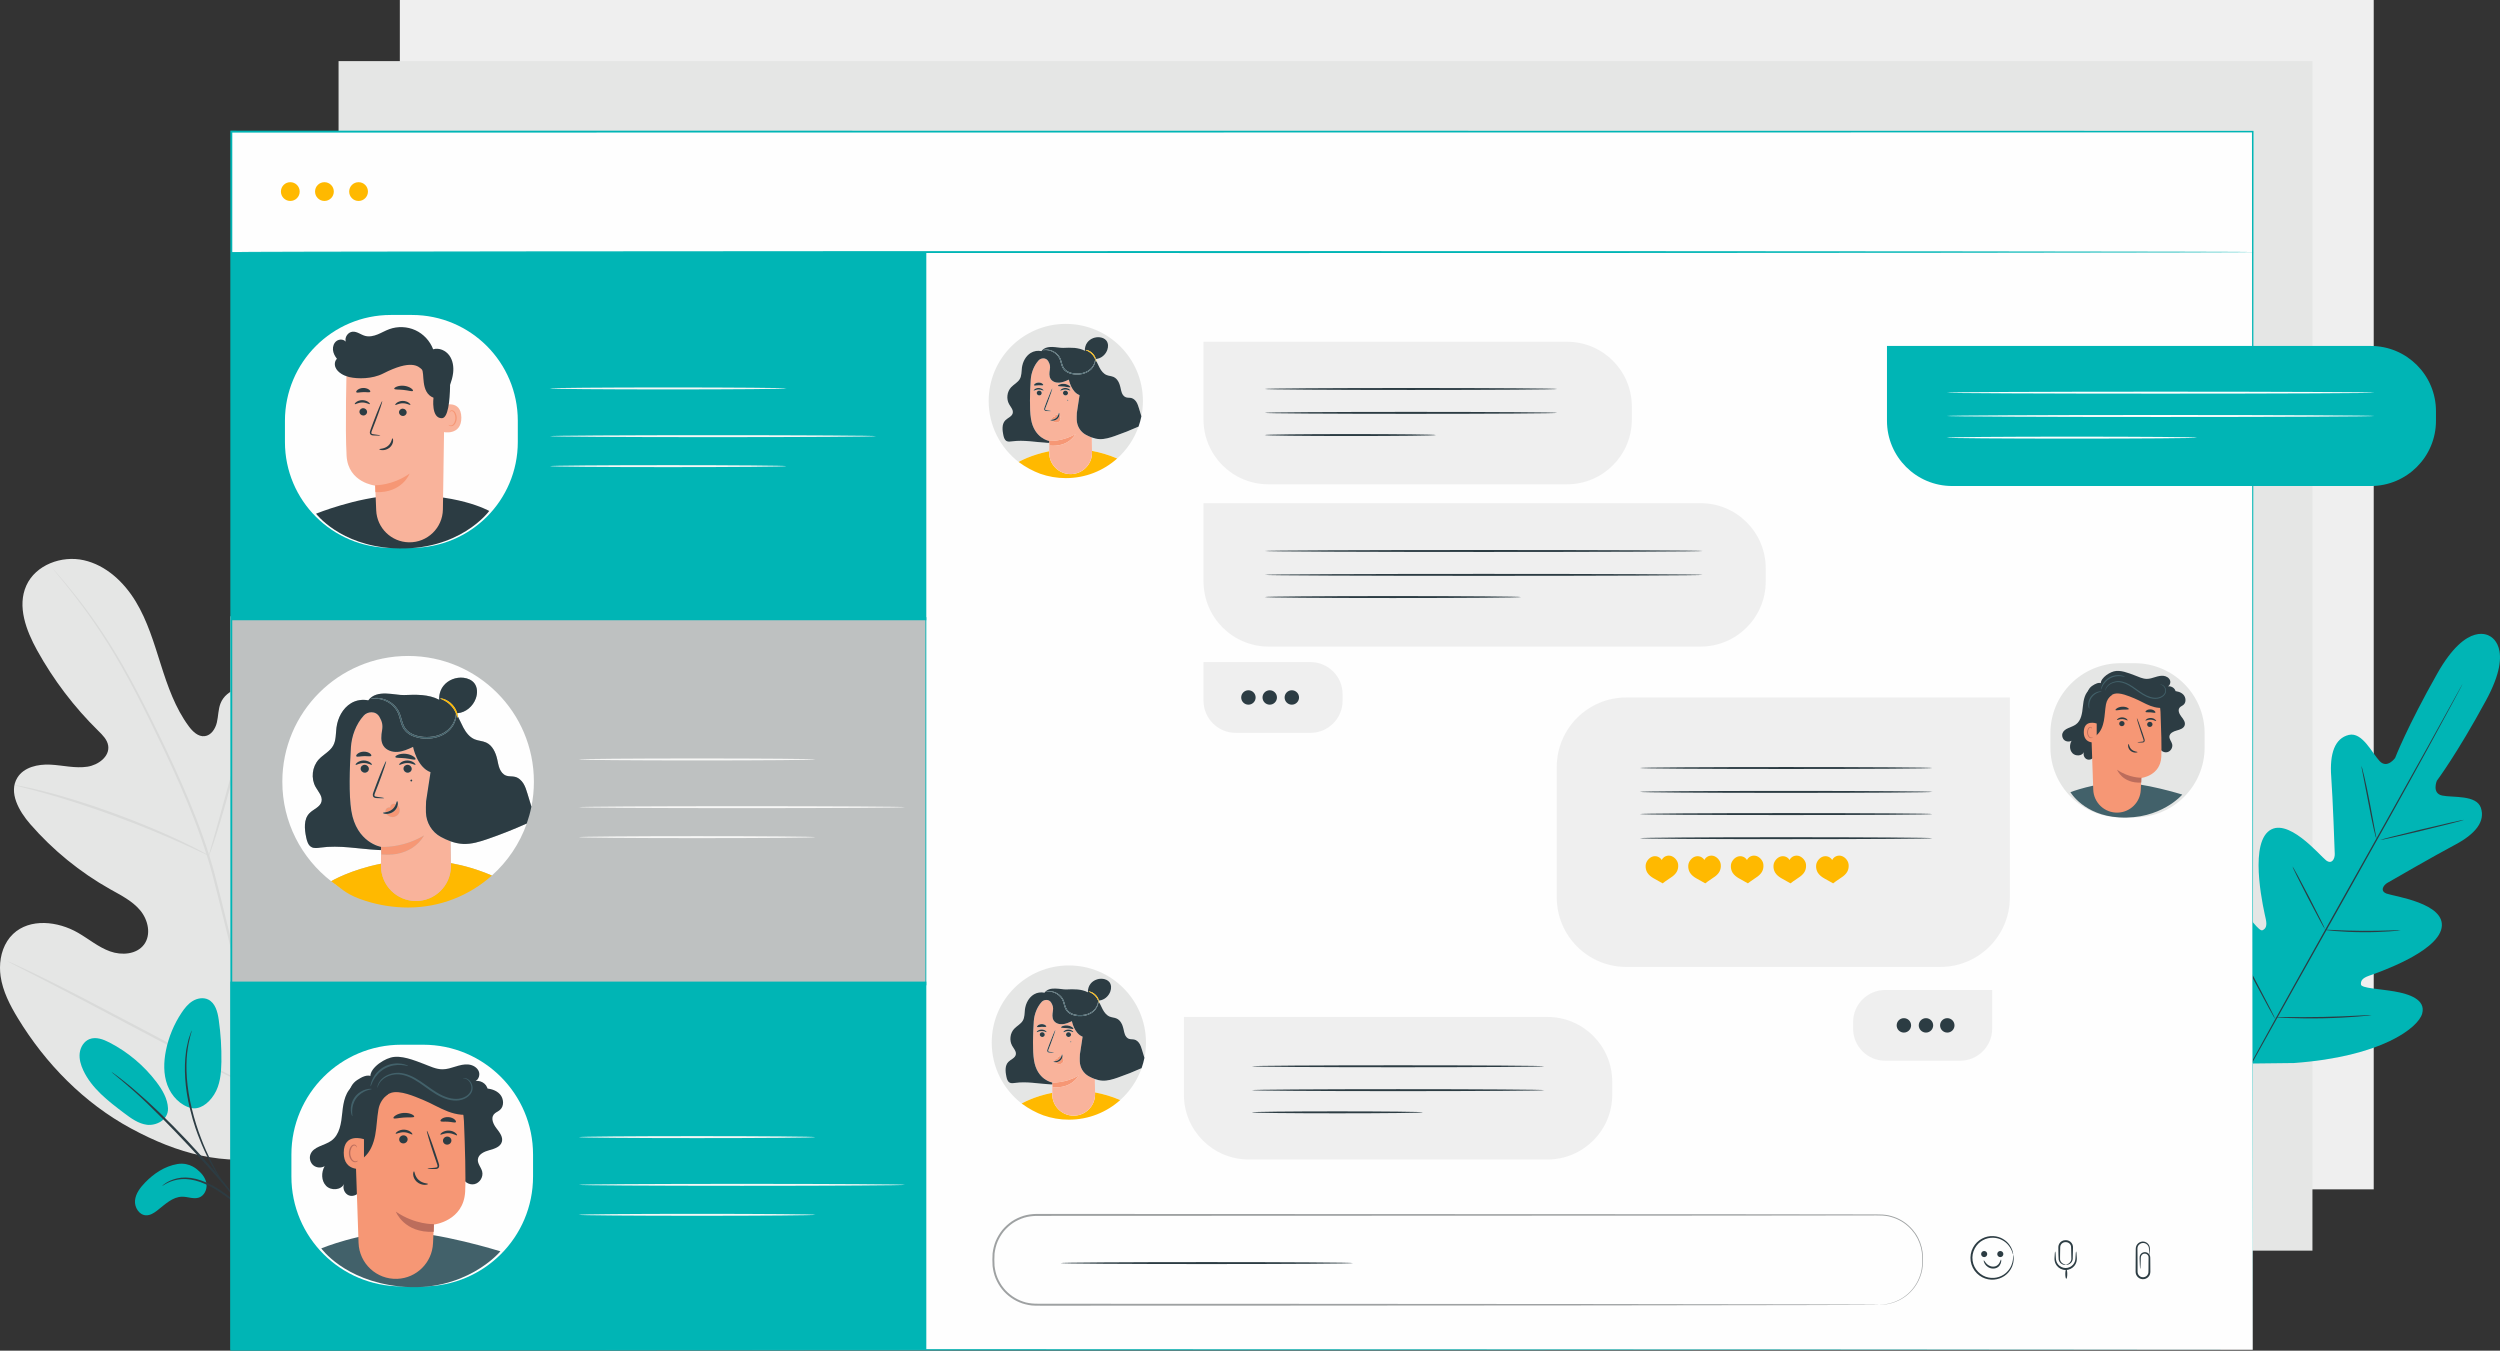 <?xml version="1.0" encoding="UTF-8"?>
<!DOCTYPE svg PUBLIC "-//W3C//DTD SVG 1.1//EN" "http://www.w3.org/Graphics/SVG/1.1/DTD/svg11.dtd">
<!-- Creator: CorelDRAW 2020 (64 Bit) -->
<svg xmlns="http://www.w3.org/2000/svg" xml:space="preserve" width="244.6mm" height="132.152mm" version="1.1" style="shape-rendering:geometricPrecision; text-rendering:geometricPrecision; image-rendering:optimizeQuality; fill-rule:evenodd; clip-rule:evenodd"
viewBox="0 0 24458.96 13214.6"
 xmlns:xlink="http://www.w3.org/1999/xlink"
 xmlns:xodm="http://www.corel.com/coreldraw/odm/2003">
 <rect x="0" y="0" width="24458.96" height="13214.6" fill="#333333" stroke="none"/>
 <defs>
  <style type="text/css">
   <![CDATA[
    .fil5 {fill:#FEFEFE;fill-rule:nonzero}
    .fil14 {fill:#F9B39B;fill-rule:nonzero}
    .fil11 {fill:#F69775;fill-rule:nonzero}
    .fil15 {fill:#F7F7F6;fill-rule:nonzero}
    .fil2 {fill:#EFEFEF;fill-rule:nonzero}
    .fil7 {fill:#EDEDEB;fill-rule:nonzero}
    .fil0 {fill:#E5E6E5;fill-rule:nonzero}
    .fil1 {fill:#D9DAD9;fill-rule:nonzero}
    .fil12 {fill:#BC6D5C;fill-rule:nonzero}
    .fil8 {fill:#BEC1C1;fill-rule:nonzero}
    .fil9 {fill:#9EA1A2;fill-rule:nonzero}
    .fil10 {fill:#42616A;fill-rule:nonzero}
    .fil4 {fill:#2C3C43;fill-rule:nonzero}
    .fil3 {fill:#00B5B5;fill-rule:nonzero}
    .fil13 {fill:#FFB900;fill-rule:nonzero}
    .fil6 {fill:#FFB900;fill-rule:nonzero}
   ]]>
  </style>
 </defs>
 <g id="Camada_x0020_1">
  <g id="_2400734328624">
   <path class="fil0" d="M2697.12 11315.15c880.18,-411.96 1228.64,-1391.47 1349.81,-2304.1 20.22,-152.39 63.89,-309.27 13.2,-454.32 -50.73,-145.16 -205.8,-264.44 -353.96,-223.58 -122.83,33.83 -194.53,156.37 -276.5,253.95 -108.99,129.78 -255.39,227.81 -416.92,279.11 -106.16,33.69 -232.18,44.06 -319.88,-24.59 -120.31,-94.26 -105.62,-277.34 -79.34,-427.9 48.89,-280.45 97.82,-560.93 146.73,-841.4 26.25,-150.45 52.57,-304.2 29.06,-455.14 -23.45,-150.94 -106.04,-301.3 -244.52,-365.7 -138.49,-64.46 -332.01,-11.82 -387.38,130.44 -23.07,59.27 -21.09,125.09 -35.81,186.9 -14.75,61.8 -55.93,126.07 -119.04,133.48 -63.86,7.44 -117.74,-45.55 -156.04,-97.23 -132.01,-178.49 -206.04,-392.3 -273.22,-603.89 -67.23,-211.59 -130.72,-427.26 -245.81,-617.08 -115.1,-189.86 -290.83,-354.42 -507.36,-403.17 -216.59,-48.79 -471.89,45.43 -562.72,247.99 -91.07,203.08 -1.65,439.58 106.11,634.37 159.84,288.99 361.77,554.65 597.39,786.06 42.47,41.77 88.5,86.93 97.58,145.8 16.26,105.94 -96.95,189.61 -202.93,205.83 -120.1,18.31 -241.59,-14 -362.93,-20.07 -121.38,-6.07 -259.03,24.13 -322.73,127.63 -88.34,143.57 15.05,326.76 125.7,453.93 221.56,254.66 487.14,471.04 781.31,636.66 105.49,59.38 217.68,114.69 295.16,207.67 77.48,93.07 109.4,237.55 36.91,334.5 -72.58,97.12 -218.74,107.56 -332.73,66.35 -114.04,-41.16 -208.73,-121.83 -313.82,-182.3 -196.68,-113.24 -469.97,-144.28 -634.39,12.13 -87.81,83.56 -127.55,206.5 -128.04,328.86 -0.11,28.24 1.87,56.45 5.83,84.13 21.11,147.66 91.4,283.55 168.9,411.04 270.86,445.53 648.69,830.92 1107.39,1078.88 458.7,247.93 902.05,368.38 1414.99,274.77z"/>
   <path class="fil1" d="M2552.87 10706.88c-58.57,-480.43 -166.94,-1002.02 -299.11,-1543.85 -33.57,-135.32 -66.75,-269.02 -99.47,-400.81 -32.86,-131.54 -65.48,-261.82 -105.38,-387.44 -78.67,-251.52 -173.63,-487.51 -270.88,-708.84 -97.22,-221.43 -197.61,-428.07 -292.92,-620.72 -95.7,-192.46 -188.31,-370.18 -279.72,-528.68 -181.82,-317.74 -358.67,-556.56 -486.77,-715.76 -63.94,-79.83 -115.48,-140.18 -150.95,-180.72 -17.31,-19.51 -30.78,-34.71 -40.59,-45.79 -9.24,-10.23 -14.41,-15.1 -14.41,-15.1 0,0 3.95,5.89 12.61,16.65 9.38,11.4 22.31,27.13 38.87,47.24 34.25,41.49 84.72,102.73 147.43,183.29 125.76,160.72 300.13,400.28 479.63,718.27 90.3,158.59 181.88,336.46 276.76,529.07 94.45,192.89 194.07,399.61 290.55,620.82 96.54,221.05 190.83,456.51 268.83,707.05 39.52,125.05 71.82,254.41 104.69,386.23 32.68,131.76 65.77,265.42 99.31,400.67 132.08,541.54 240.83,1061.95 300.4,1541.07l21.12 -2.65z"/>
   <path class="fil1" d="M2043.59 8371.56c1.5,0.53 10.26,-21.59 24.74,-62.05 14.67,-40.43 34.15,-99.48 57.24,-172.71 46.33,-146.53 103.62,-350.92 166.24,-576.52 62.63,-225.7 123.35,-428.61 172.74,-573.74 24.46,-72.71 44.99,-131.26 59.78,-171.51 14.55,-40.33 21.94,-62.97 20.45,-63.61 -1.48,-0.6 -11.65,20.89 -28.79,60.33 -17.39,39.33 -40.32,97.19 -66.82,169.35 -53.54,144.18 -116.9,347.08 -179.6,573 -61.77,223.65 -117.65,426.07 -159.6,578 -20.3,70.59 -37.19,129.32 -50.23,174.65 -11.84,41.27 -17.65,64.31 -16.15,64.8z"/>
   <path class="fil1" d="M141.69 7681.35c-0.15,0.78 6.64,3.03 19.66,6.67 15.74,4.05 34.59,8.85 57.28,14.67 49.74,12.49 121.69,30.45 209.91,55.56 176.68,48.72 418.39,124.88 681.18,220.69 262.76,96.31 496.68,193.7 663.73,269.27 83.8,37.18 150.76,69.14 197.13,91.05 21.23,9.91 38.88,18.17 53.6,25.01 12.36,5.54 19.01,8.04 19.43,7.3 0.35,-0.7 -5.61,-4.58 -17.3,-11.46 -14.18,-7.83 -31.2,-17.43 -51.66,-28.82 -45.19,-24.42 -111.21,-58.71 -194.34,-97.93 -165.65,-79.45 -399.29,-179.52 -662.68,-276.11 -263.42,-96.03 -506.61,-169.96 -684.92,-214.8 -88.91,-23.11 -161.66,-38.7 -212.1,-48.54 -23.11,-4.13 -42.28,-7.59 -58.26,-10.48 -13.37,-2.12 -20.49,-2.86 -20.66,-2.08z"/>
   <path class="fil1" d="M2537.16 10666.92c0.67,0.46 6.49,-7.05 16.93,-21.66 11.7,-16.87 26.57,-38.28 44.97,-64.74 38.83,-56.31 93.03,-139.16 158.7,-242.39 131.52,-206.21 304.41,-496.68 491.11,-819.63 186.78,-322.99 357.25,-614.44 485.1,-822.67 63.18,-102.03 114.83,-185.45 152.35,-246.09 16.9,-27.41 30.55,-49.6 41.28,-67.03 9.24,-15.45 13.76,-23.81 13.09,-24.27 -0.67,-0.39 -6.5,7.06 -16.97,21.73 -11.65,16.79 -26.53,38.24 -44.91,64.7 -38.88,56.27 -92.99,139.16 -158.64,242.35 -131.57,206.22 -304.48,496.69 -491.25,819.74 -186.73,322.88 -357.19,614.31 -485.01,822.58 -63.18,101.98 -114.86,185.44 -152.39,246.07 -16.88,27.41 -30.55,49.61 -41.27,67.07 -9.22,15.45 -13.77,23.77 -13.09,24.24z"/>
   <path class="fil1" d="M68.35 9401.17c-0.32,0.67 8.06,5.64 24.32,14.39 18.58,9.67 42.4,21.98 71.8,37.25 65.11,33.27 154.88,79.17 264.71,135.28 223.28,114.48 529.87,276.39 868.11,456.09 338.39,179.73 646.36,339.54 871.74,450.36 112.71,55.5 204.23,99.53 268.09,128.76 30.22,13.7 54.63,24.77 73.66,33.42 16.99,7.37 26.03,10.89 26.39,10.19 0.36,-0.74 -8.06,-5.65 -24.38,-14.4 -18.53,-9.66 -42.31,-21.98 -71.74,-37.24 -65.06,-33.27 -154.85,-79.13 -264.67,-135.25 -223.36,-114.47 -529.91,-276.51 -868.29,-456.23 -338.26,-179.62 -646.24,-339.47 -871.58,-450.27 -112.68,-55.49 -204.27,-99.52 -268.1,-128.79 -30.18,-13.65 -54.62,-24.73 -73.67,-33.37 -16.99,-7.41 -26.03,-10.93 -26.39,-10.19z"/>
   <polygon class="fil2" points="3911.83,11636.12 23223.53,11636.12 23223.53,0 3911.83,0 "/>
   <polygon class="fil0" points="3312.32,12235.64 22624.01,12235.64 22624.01,597.93 3312.32,597.93 "/>
   <path class="fil3" d="M1735.24 11388.49c-123.18,20.89 -232.19,93.46 -318.48,183.83 -46.4,48.51 -89.69,105.83 -95.83,172.63 -6.15,66.89 39.62,141.99 106.66,145.09 39.91,1.8 76.58,-20.88 108.24,-45.26 76.47,-58.88 151.87,-136.76 248.38,-136.65 55.06,0.07 111.55,26.49 163.37,7.94 50.72,-18.18 78.9,-77.3 72.82,-130.81 -6.1,-53.55 -40.24,-100.5 -81.84,-134.64 0,0 -79.24,-83.19 -203.32,-62.13z"/>
   <path class="fil3" d="M1643.65 10843.05c3.96,118.31 -120.81,171.93 -205.29,161.35 -84.49,-10.59 -156.69,-63.64 -224.64,-114.9 -155.28,-117.11 -316.43,-241.29 -398.78,-417.53 -24.64,-52.67 -41.71,-110.81 -35.1,-168.58 6.6,-57.78 40.68,-114.79 94.56,-136.69 63.75,-25.89 135.95,1.34 197.08,32.98 179.68,92.89 338.24,226.48 460.3,387.8 57.01,75.31 107.62,161.21 111.88,255.57z"/>
   <path class="fil3" d="M1876.28 10842.27c-111.5,-25.65 -199.32,-119.22 -238.94,-226.58 -39.62,-107.35 -36.38,-226.4 -13.84,-338.58 26.46,-131.51 78.85,-257.73 153.29,-369.3 29.29,-43.92 62.99,-86.54 108.02,-114.05 45.02,-27.56 103.48,-37.9 151.15,-15.24 70.5,33.47 93.08,121.41 104.12,198.66 19.45,136.1 28.18,273.79 26.06,411.26 -1.68,110.59 -11.99,226.19 -70.86,319.84 -58.89,93.64 -147.48,154.41 -234.31,129.99l15.31 3.99z"/>
   <path class="fil4" d="M2526.01 12009.77c-0.98,0.86 -12.06,-10.51 -31.38,-31.54 -21.76,-23.73 -49.1,-53.62 -81.61,-89.1 -34.88,-37.09 -76.94,-80.8 -127.57,-124.77 -50.48,-43.88 -110.59,-87.34 -176.3,-127.95 -66.26,-39.57 -133.71,-70.16 -198.14,-86.7 -64.36,-16.94 -125.41,-18.29 -174.58,-8.61 -49.27,9.27 -86.95,26.28 -111.64,39.82 -24.23,14.57 -38.15,22.27 -38.91,21.28 -0.75,-0.99 11.74,-10.63 35.28,-27.38 24.03,-15.66 61.96,-35.1 112.81,-46.32 50.69,-11.71 114.45,-11.64 181.05,4.91 66.75,16.19 136.11,47.13 203.52,87.45 66.87,41.27 127.16,85.55 178,130.94 50.75,45.3 92.2,90.31 126.03,128.69 33.74,38.55 59.73,70.73 77.45,93.17 17.67,22.46 26.94,35.34 25.99,36.11z"/>
   <path class="fil4" d="M2463.79 11940.78c-0.51,0.34 -5.06,-5.02 -13.23,-15.63 -9.19,-12.32 -20.77,-27.81 -35,-46.85 -30.36,-40.69 -74.5,-99.34 -131.12,-170.21 -112.52,-142.27 -242.25,-288.91 -431.64,-490.79 -178.26,-189.72 -389.77,-407.38 -539.72,-539.64 -33.68,-30.37 -64.74,-57.17 -92.38,-80.28 -27.41,-23.39 -50.97,-43.6 -70.87,-59.34 -18.3,-15.1 -33.23,-27.45 -45.05,-37.22 -10.21,-8.68 -15.37,-13.48 -14.99,-14 0.37,-0.47 6.28,3.3 17.19,11.08 12.42,9.09 28.05,20.53 47.23,34.56 20.61,14.92 44.9,34.39 72.97,57.09 28.31,22.39 60.05,48.58 94.34,78.41 138.55,117.79 321.37,290.55 511.41,492.78 189.77,202.27 351.46,394.81 461.63,539.45 55.47,72.03 98.14,132 126.77,173.97 13.11,19.9 23.78,36.06 32.25,48.91 7.21,11.28 10.73,17.35 10.21,17.71z"/>
   <path class="fil4" d="M2171.97 11554.39c-1.03,0.75 -13.9,-16.78 -36.35,-49.1 -21.79,-32.71 -51.56,-81.31 -84.46,-143.54 -32.26,-62.43 -68.63,-138.09 -101.78,-225.06 -15.66,-39.37 -53.57,-133.44 -90.79,-288.59 -52.31,-208.84 -58.88,-406.78 -40.21,-546.47 2.51,-35.25 11.6,-66.12 16.8,-93.6 3.11,-13.65 5.25,-26.52 8.64,-37.99 3.73,-11.19 7.22,-21.53 10.42,-31.14 12.65,-37.33 20.17,-57.66 21.34,-57.19 4.7,1.4 -29.08,82.58 -44.44,221.42 -15.16,138.46 -6.7,333.58 45.15,540.64 27.11,113.14 58.48,208.6 88.73,286.92 32.08,86.67 66.98,162.37 97.59,225.24 31.25,62.53 59.16,111.86 78.99,145.58 20.52,33.29 31.4,52.17 30.37,52.87z"/>
   <path class="fil3" d="M24358.75 6223.66c0,0 -217.02,-157.61 -512.95,365 -295.94,522.66 -412.7,826.41 -412.7,826.41 0,0 -76.94,108.83 -150.66,32.25 -73.7,-76.59 -169.99,-288.88 -302.43,-257.27 -137.29,32.84 -188.65,182.23 -172.53,405.81 16.12,223.55 33.37,714.7 34.78,759.11 1.38,43.57 -26.31,106.51 -84.91,62.37 -58.63,-44.13 -389.09,-446.38 -570.6,-278.12 -181.49,168.23 -34.32,783.71 -19.51,851.29 14.78,67.59 0.5,95.53 -31.99,110.7 -32.46,15.13 -130.8,-130.52 -229.51,-241.11 -98.67,-110.56 -232.51,-221.43 -329.06,-115.6 -96.56,105.87 -145.97,560.61 255.54,1320.46l209.08 339.92 400.81 -4.65c857.14,-62.13 1216.61,-345.04 1255.2,-483 38.63,-138 -126.35,-192.72 -272.4,-217.84 -146.04,-25.08 -321.73,-31.29 -326.1,-66.85 -4.34,-35.56 11.78,-62.51 76.94,-85.79 65.19,-23.25 665.06,-224.57 711.59,-467.66 46.5,-243.09 -469.77,-310.19 -538.25,-336.5 -68.43,-26.29 -29.77,-83.12 7.98,-105.1 38.34,-22.33 464.02,-267.92 662.13,-372.76 198.11,-104.81 297.66,-227.49 252.69,-361.36 -43.33,-129.04 -274.38,-98.18 -378.41,-120.11 -104.03,-21.91 -52.49,-144.88 -52.49,-144.88 0,0 195.74,-259.99 482.12,-787.9 286.37,-527.91 30.97,-629.71 30.97,-629.71l4.66 2.89z"/>
   <path class="fil4" d="M24092.92 6691.25c0,0 -1.63,3.95 -5.4,11.39 -4.13,7.9 -9.77,18.77 -17.04,32.78 -15.52,29.24 -37.96,71.36 -66.68,125.4 -58.03,108.83 -143.14,265.7 -249.12,459.15 -211.76,386.91 -508.86,918.95 -838.86,1505.38 -330.19,586.67 -628.59,1117.9 -842.47,1503.64 -106.57,192.54 -192.85,348.57 -252.86,457 -29.7,53.48 -52.84,95.22 -68.9,124.14 -7.79,13.75 -13.82,24.45 -18.2,32.14 -4.16,7.23 -6.6,10.76 -6.6,10.76 0,0 1.63,-3.95 5.37,-11.4 4.09,-7.91 9.73,-18.77 17.04,-32.77 15.55,-29.21 37.95,-71.36 66.67,-125.38 58.03,-108.82 143.15,-265.73 249.12,-459.11 211.77,-386.95 508.86,-919.02 839.01,-1505.66 330.05,-586.46 628.41,-1117.65 842.32,-1503.36 106.54,-192.57 192.86,-348.59 252.86,-457.04 29.71,-53.55 52.85,-95.25 68.9,-124.2 7.8,-13.72 13.83,-24.41 18.2,-32.14 4.2,-7.23 6.64,-10.72 6.64,-10.72z"/>
   <path class="fil4" d="M23102.74 7492.52c0.89,-0.21 4.1,9.56 9.07,27.44 5.08,17.85 11.61,43.89 19.33,76.13 15.38,64.53 34.22,154.16 53.2,253.5 18.24,97.79 34.72,186.15 47.45,254.45 5.79,30.27 10.72,55.95 14.75,77.01 3.49,18.2 5.04,28.36 4.12,28.61 -0.88,0.18 -4.12,-9.56 -9.27,-27.41 -5.01,-17.89 -11.58,-43.92 -18.98,-76.27 -14.71,-64.67 -32.42,-154.54 -51.37,-253.85 -18.91,-97.58 -35.98,-185.83 -49.21,-253.99 -5.96,-30.27 -11.01,-55.95 -15.13,-77.01 -3.43,-18.21 -4.87,-28.4 -3.96,-28.61z"/>
   <path class="fil4" d="M23286.95 8218.32c-0.84,-3.64 182.24,-50.8 408.92,-105.34 226.76,-54.54 411.22,-95.75 412.14,-92.15 0.84,3.64 -182.2,50.8 -408.96,105.31 -226.69,54.5 -411.18,95.78 -412.1,92.18z"/>
   <path class="fil4" d="M22739.43 9096.17c0.07,-0.91 10.58,-0.95 29.49,-0.24 21.8,0.99 48.54,2.18 80.01,3.6 67.52,2.99 160.79,6.84 263.87,7.37 103.12,0.74 196.42,-1.76 263.97,-4.06 31.51,-0.99 58.25,-1.9 80.05,-2.57 18.91,-0.5 29.42,-0.32 29.49,0.6 0.07,0.95 -10.3,2.54 -29.14,4.65 -18.84,2.08 -46.14,4.59 -79.9,6.85 -67.56,4.76 -161.18,8.78 -264.58,8.04 -103.4,-0.53 -196.87,-5.89 -264.36,-11.32 -33.76,-2.86 -61.03,-5.54 -79.83,-7.94 -18.81,-2.29 -29.14,-4.02 -29.07,-4.98z"/>
   <path class="fil4" d="M22428.26 8476.4c0.85,-0.46 6.07,7.73 14.86,22.89 8.74,15.14 21.06,37.26 35.98,64.74 29.84,54.93 70.2,131.22 114.09,215.92 43.88,84.71 82.97,161.74 110.63,217.76 13.83,28.05 24.8,50.84 32.14,66.75 7.3,15.87 11,24.87 10.12,25.29 -0.81,0.46 -6.07,-7.72 -14.82,-22.89 -8.74,-15.14 -21.02,-37.25 -35.94,-64.74 -29.85,-54.92 -70.24,-131.22 -114.16,-215.96 -43.85,-84.66 -82.91,-161.7 -110.56,-217.72 -13.83,-28.05 -24.8,-50.84 -32.14,-66.75 -7.34,-15.87 -11.01,-24.87 -10.2,-25.29z"/>
   <path class="fil4" d="M21846.45 9190c0.84,-0.46 7.41,10.09 18.62,29.53 12.24,21.87 27.8,49.64 46.36,82.76 38.63,70.21 91.12,167.63 148.37,275.65 57.29,108.02 108.48,206.11 144.94,277.52 17.04,33.94 31.29,62.37 42.55,84.81 9.77,20.14 14.81,31.54 13.97,31.97 -0.81,0.41 -7.41,-10.1 -18.63,-29.51 -12.24,-21.89 -27.76,-49.66 -46.35,-82.79 -38.6,-70.2 -91.16,-167.63 -148.41,-275.68 -57.29,-107.99 -108.44,-206.08 -144.87,-277.45 -17.08,-33.97 -31.33,-62.41 -42.58,-84.84 -9.78,-20.15 -14.78,-31.54 -13.97,-31.97z"/>
   <path class="fil4" d="M22256.61 9950.73c0.04,-0.95 13.34,-1.34 37.36,-1.23 26.53,0.25 60.68,0.57 101.6,0.96 85.76,0.77 204.25,1.44 335.02,-1.41 130.84,-2.65 249.16,-8.12 334.85,-12.6 40.85,-2.12 74.97,-3.88 101.46,-5.22 23.99,-1.1 37.29,-1.27 37.39,-0.31 0.07,0.9 -13.12,2.85 -36.97,5.56 -23.85,2.72 -58.45,6.11 -101.24,9.5 -85.59,6.94 -204.15,13.93 -335.2,16.62 -131.02,2.85 -249.73,0.66 -335.56,-2.58 -42.89,-1.74 -77.57,-3.5 -101.56,-5.29 -23.95,-1.7 -37.18,-3.07 -37.15,-4z"/>
   <polygon class="fil5" points="2263.02,13205.64 22039.84,13205.64 22039.84,1287.7 2263.02,1287.7 "/>
   <path class="fil6" d="M2932 1874.21c0,50.73 -41.12,91.86 -91.83,91.86 -50.73,0 -91.85,-41.13 -91.85,-91.86 0,-50.7 41.12,-91.83 91.85,-91.83 50.71,0 91.83,41.13 91.83,91.83z"/>
   <path class="fil6" d="M3265.96 1874.21c0,50.73 -41.12,91.86 -91.85,91.86 -50.71,0 -91.83,-41.13 -91.83,-91.86 0,-50.7 41.12,-91.83 91.83,-91.83 50.73,0 91.85,41.13 91.85,91.83z"/>
   <path class="fil6" d="M3599.88 1874.21c0,50.73 -41.1,91.86 -91.82,91.86 -50.73,0 -91.85,-41.13 -91.85,-91.86 0,-50.7 41.12,-91.83 91.85,-91.83 50.72,0 91.82,41.13 91.82,91.83z"/>
   <polygon class="fil3" points="2263.02,9640.2 9062.63,9640.2 9062.63,6038.04 2263.02,6038.04 "/>
   <path class="fil5" d="M2254.15 6769l0 -739.82 8.87 0 0 734.6c-2.99,1.69 -5.95,3.42 -8.87,5.22z"/>
   <path class="fil7" d="M2263.02 9631.34l-8.87 0 0 -368.63c2.97,12.38 5.94,24.77 8.87,37.11l0 331.53zm0 -430.22c-2.95,-12.17 -5.9,-24.27 -8.87,-36.48l0 -1469.12c2.95,-10.55 5.89,-21.1 8.87,-31.78l0 1537.37zm-8.87 -1591.17l0 -840.95c2.92,-1.8 5.88,-3.53 8.87,-5.22l0 814.03c-2.96,10.76 -5.92,21.48 -8.87,32.14z"/>
   <path class="fil0" d="M2263.02 9299.82c-2.93,-12.34 -5.9,-24.73 -8.87,-37.11l0 -98.07c2.97,12.21 5.92,24.31 8.87,36.48l0 98.7z"/>
   <path class="fil0" d="M2254.15 7695.53l0 -85.58c2.95,-10.66 5.91,-21.38 8.87,-32.14l0 85.94c-2.98,10.68 -5.92,21.23 -8.87,31.78z"/>
   <polygon class="fil5" points="2263.02,9631.34 2263.02,6029.18 9053.77,6029.18 9053.77,6038.04 2263.02,6038.04 "/>
   <polygon class="fil8" points="2263.02,9631.34 9053.77,9631.34 9053.77,6038.04 2263.02,6038.04 "/>
   <path class="fil3" d="M22078.39 2466.07c0,5.32 -4434.55,9.63 -9903.6,9.63 -5470.92,0 -9904.51,-4.31 -9904.51,-9.63 0,-5.33 4433.59,-9.67 9904.51,-9.67 5469.05,0 9903.6,4.34 9903.6,9.67z"/>
   <path class="fil9" d="M18390.19 12764.9c0,0 4.19,-0.53 12.45,-1.12 8.25,-0.86 20.71,-0.68 36.9,-3 32.28,-4.28 80.86,-13.91 137.93,-42.47 56.51,-28.23 121.84,-78.4 169.78,-158.43 23.85,-39.8 43.04,-86.85 52.56,-139.47 9.17,-52.44 8.96,-110.74 2.47,-170.32 -8.15,-59.63 -30.23,-120.86 -67.34,-176.49 -38.25,-54.5 -90.46,-104.45 -156.1,-137.14 -32.31,-17.33 -68.33,-28.29 -105.37,-37.09 -37.68,-6.8 -76.2,-9.02 -116.59,-8.14 -80.22,0.14 -163.57,0.27 -249.93,0.38 -345.46,0.43 -738.72,0.93 -1173.39,1.45 -1739.26,0.71 -4141.33,1.7 -6794.43,2.83 -40.53,0.91 -80.89,6.13 -119.65,17.71 -38.49,12.3 -75.32,29.42 -109.01,51.6 -33.16,22.86 -63.11,50.07 -89.07,80.75 -25.16,31.33 -45.76,66.01 -61.74,102.7 -15.13,37.11 -24.45,76.16 -29.39,115.77 -2.64,39.3 -2.85,81.04 -0.1,120.22 4.73,39.4 13.33,78.45 28.47,115.15 15.63,36.3 35.03,71.11 60.01,101.81 49.56,61.49 116.54,108.16 190.98,132.74 74.4,26.57 154.51,20.24 234.27,21.06 159.06,0.03 316.85,0.06 473.27,0.06 625.62,0.22 1229.09,0.4 1804.02,0.57 1149.69,0.78 2184.98,1.49 3054.61,2.08 869.24,1.28 1572.72,2.33 2059.29,3.07 242.87,0.77 431.53,1.42 559.87,1.84 63.75,0.38 112.46,0.7 145.62,0.92 32.77,0.34 49.6,0.98 49.6,0.98 0,0 -16.83,0.67 -49.6,1.03 -33.17,0.2 -81.88,0.49 -145.62,0.95 -128.33,0.43 -317,0.99 -559.87,1.79 -486.57,0.72 -1190.05,1.81 -2059.29,3.07 -869.63,0.61 -1904.92,1.31 -3054.61,2.09 -574.94,0.18 -1178.4,0.36 -1804.02,0.56 -156.42,0.04 -314.21,0.07 -473.27,0.07 -39.9,-0.32 -79.31,0.74 -119.86,-0.7 -40.93,-0.25 -81.36,-9.25 -120.4,-21.24 -77.96,-25.76 -148.12,-74.58 -199.98,-138.95 -26.14,-32.07 -46.49,-68.5 -62.83,-106.54 -15.87,-38.41 -24.9,-79.3 -29.81,-120.57 -2.89,-41.98 -2.71,-81.84 0.11,-124.02 5.08,-41.43 14.85,-82.38 30.76,-121.2 16.69,-38.46 38.28,-74.76 64.63,-107.57 27.13,-32.14 58.49,-60.61 93.24,-84.56 35.24,-23.22 73.8,-41.13 114.12,-54.01 40.61,-12.18 82.91,-17.64 125.26,-18.56 2653.1,1.09 5055.16,2.08 6794.43,2.83 434.67,0.56 827.93,1.02 1173.39,1.45 86.36,0.13 169.71,0.27 249.93,0.38 39.94,-0.74 80.26,1.65 118.53,8.78 37.85,9.11 74.64,20.43 107.66,38.28 66.93,33.69 120.05,84.87 158.82,140.65 37.64,56.85 59.83,119.43 67.87,180.15 6.28,60.92 6.21,118.83 -3.42,172.53 -9.99,53.45 -29.74,101.07 -54.15,141.24 -49.15,80.85 -115.67,131.02 -172.96,158.95 -57.89,28.29 -106.93,37.29 -139.44,40.95 -32.78,2.65 -49.6,2.16 -49.6,2.16z"/>
   <path class="fil4" d="M19695.94 12276.22c-1.9,0.42 -4.12,-17.86 -17.18,-47.17 -12.84,-28.74 -40,-69.49 -90.24,-96.31 -48.75,-27.16 -123.35,-35.21 -188.83,1.04 -65.26,34.03 -113.7,116 -100.26,201.27 11.89,85.55 82.09,149.95 154.4,163.54 73.2,15.67 142.23,-13.72 181,-53.87 40.29,-40.25 54.44,-87.1 58.39,-118.35 3.95,-31.86 0.77,-49.95 2.71,-50.16 0.67,-0.07 1.77,4.3 3.21,12.87 1.63,8.51 2.61,21.49 1.56,37.99 -1.8,32.64 -14.36,82.84 -56.1,127.22 -40.07,44.12 -114.19,77.82 -194.3,61.76 -39.44,-7.55 -79.05,-27.44 -109.82,-58.73 -31.39,-30.8 -52.98,-73.38 -60.18,-119.44 -6.42,-46.15 1.8,-93.14 22.93,-131.65 20.36,-38.94 52.46,-69.47 87.98,-88.12 72.01,-38.63 152.71,-27.95 203.9,2.67 52.81,30.28 79.44,74.69 90.59,105.38 5.82,15.53 8.65,28.19 9.6,36.83 1.06,8.6 1.3,13.16 0.63,13.23z"/>
   <path class="fil4" d="M19442.24 12269.17c0,16.51 -13.41,29.91 -29.92,29.91 -16.51,0 -29.92,-13.4 -29.92,-29.91 0,-16.55 13.41,-29.96 29.92,-29.96 16.51,0 29.92,13.41 29.92,29.96z"/>
   <path class="fil4" d="M19600.09 12269.17c0,16.51 -13.4,29.91 -29.95,29.91 -16.51,0 -29.91,-13.4 -29.91,-29.91 0,-16.55 13.4,-29.96 29.91,-29.96 16.55,0 29.95,13.41 29.95,29.96z"/>
   <path class="fil4" d="M19577.23 12323.03c2.23,0.11 4.87,14.79 -3.07,37.43 -4.02,11.11 -11.46,24.27 -24.66,34.76 -13.4,10.43 -31.46,16.28 -50.34,16.08 -38.77,-0.04 -67.66,-25.15 -79.34,-44.8 -12.59,-20.29 -13.47,-35.25 -11.21,-35.82 2.75,-0.97 8.32,11.8 22.15,27.59 13.44,15.71 37.71,33.69 68.54,33.69 31.33,1.02 53.2,-18.48 62.45,-37.18 9.94,-18.31 12.48,-32.2 15.48,-31.75z"/>
   <path class="fil4" d="M20212.38 12372.37c-0.11,-1.65 8.75,-1.69 21.73,-8.14 12.52,-6.22 29.78,-22.16 31.12,-47.17 -0.57,-29.6 -1.17,-61.59 -1.84,-95.82 0.04,-19.11 0.5,-35.1 -10.62,-48.64 -10.3,-13.55 -26.49,-21.24 -45.86,-20.11 -17.67,0 -34.36,9.64 -43,23.92 -4.45,7.06 -7.02,15.02 -7.55,23.07 -0.18,9.21 -0.35,18.3 -0.5,27.27 -0.1,35.7 -2.11,70.27 -1.19,95.15 3.59,24.8 22.29,39.08 35.27,44.09 13.48,5.02 22.51,4.62 22.44,6.38 0.07,0.82 -8.43,4.09 -24.69,0.79 -15.32,-3.32 -39.8,-17.96 -46.47,-48.83 -3.06,-29.77 -2.18,-60.76 -3.17,-97.58 -0.04,-9.35 -0.46,-17.79 -0.11,-28.46 0.5,-10.98 3.88,-22.03 9.85,-31.75 11.57,-19.8 34.64,-33.45 59.12,-33.34 22.54,-1.74 48.09,9.3 60.96,28.07 6.92,9.14 11.22,19.9 12.77,30.73 1.45,11.51 0.43,20.04 0.57,29.24 -0.6,36.55 -0.92,68.41 -2.37,97.01 -3.88,31.37 -26.88,48.2 -41.8,52.9 -15.77,4.97 -24.84,2.15 -24.66,1.22z"/>
   <path class="fil4" d="M20312.07 12244.02c2.65,0 5.08,25.71 6.85,67.3 1.09,21.69 -4.73,49.88 -23.96,73.16 -18.55,23.29 -50.34,40.72 -85.33,40.65 -35,0.07 -66.82,-17.36 -85.37,-40.65 -19.2,-23.28 -25.02,-51.47 -23.92,-73.16 1.76,-41.59 4.16,-67.3 6.84,-67.3 2.68,0 5.08,25.71 6.81,67.3 0.74,19.54 7.06,42.65 23.95,61.74 16.37,19.01 42.72,32.74 71.69,32.77 28.96,-0.03 55.31,-13.8 71.68,-32.77 16.87,-19.09 23.18,-42.2 23.92,-61.74 1.76,-41.59 4.16,-67.3 6.84,-67.3z"/>
   <path class="fil4" d="M20215.7 12510.74c-5.37,0 -9.71,-20.96 -9.71,-46.85 0,-25.85 4.34,-46.86 9.71,-46.86 5.32,0 9.63,21.01 9.63,46.86 0,25.89 -4.31,46.85 -9.63,46.85z"/>
   <path class="fil4" d="M21028.99 12278.23c-1.3,0 -2.57,-15.1 -3.73,-42.37 -0.96,-13.75 0.95,-30.55 -8.12,-45.97 -8.39,-15.41 -26.46,-29.06 -48.51,-29.24 -21.66,-1.02 -45.89,13.29 -53.79,37.51 -1.98,5.95 -2.97,12.17 -2.9,18.75 0.07,7.42 0.14,14.92 0.21,22.59 0.15,15.31 0.29,31 0.43,47.06 0.17,32.38 0.35,66.14 0.53,101.06 0.07,17.54 0.1,35.39 0.17,53.49 -0.45,16.02 6.04,31.15 18,41.67 23.74,22.25 64.77,15.09 80.04,-11.33 8.68,-12.91 8.78,-26.85 8.5,-44.66 0.11,-16.87 0.21,-33.38 0.32,-49.53 0.11,-16.06 0.25,-31.72 0.39,-47.06 -0.5,-15.24 2.08,-30.98 -2.12,-41.06 -8.25,-23.32 -37.92,-30.45 -55.17,-18.57 -8.86,5.4 -14.93,14.22 -17.15,23.4 -2.08,8.64 -1.2,20.14 -1.76,29.52 -0.6,18.27 -1.17,34.75 -1.66,49.68 -1.16,27.23 -2.43,42.29 -3.74,42.29 -1.34,0 -2.61,-15.06 -3.77,-42.29 -0.5,-14.93 -1.03,-31.41 -1.66,-49.68 0.17,-9.88 -1.55,-19.34 0.6,-32.28 2.43,-12.2 10.02,-24.35 21.73,-32.1 11.61,-7.87 27.41,-11.01 42.4,-6.95 15.03,3.87 28.75,15.38 35.1,31.08 3.28,7.44 4.17,17.46 3.96,24.42 0.07,7.39 0.17,14.92 0.24,22.54 0.14,15.34 0.25,31 0.39,47.06 0.11,16.15 0.21,32.66 0.32,49.53 0.63,15.42 0.77,37.95 -10.9,54.79 -10.59,17.21 -29.18,29.76 -49.85,32.91 -20.57,3.32 -43.07,-2.76 -59.02,-17.22 -16.23,-14.01 -25.15,-35.91 -24.41,-56.16 0.03,-18.1 0.1,-35.95 0.14,-53.49 0.21,-34.92 0.39,-68.68 0.56,-101.06 0.14,-16.06 0.29,-31.75 0.43,-47.06 0.03,-7.67 0.14,-15.17 0.21,-22.59 0.1,-8.21 1.55,-16.51 4.34,-24.09 11,-31.11 42.61,-48.08 69.42,-45.86 27.49,1.34 48.62,19.13 57.51,37.93 9.77,19.51 6.21,38.06 6.13,50.97 -1.16,27.27 -2.43,42.37 -3.81,42.37z"/>
   <path class="fil2" d="M12089.47 7169.88l731.35 0c173.83,0 314.73,-140.89 314.73,-314.74l0 -62.83c0,-173.84 -140.89,-314.74 -314.73,-314.74l-1046.08 0 0 377.56c0,173.84 140.92,314.74 314.74,314.74z"/>
   <path class="fil4" d="M12568.13 6823.74c0,38.95 31.57,70.56 70.56,70.56 38.94,0 70.55,-31.61 70.55,-70.56 0,-38.98 -31.61,-70.55 -70.55,-70.55 -38.99,0 -70.56,31.57 -70.56,70.55z"/>
   <path class="fil4" d="M12352.02 6823.74c0,38.95 31.57,70.56 70.55,70.56 38.99,0 70.6,-31.61 70.6,-70.56 0,-38.98 -31.61,-70.55 -70.6,-70.55 -38.98,0 -70.55,31.57 -70.55,70.55z"/>
   <path class="fil4" d="M12143.4 6823.74c0,38.95 31.61,70.56 70.59,70.56 38.94,0 70.55,-31.61 70.55,-70.56 0,-38.98 -31.61,-70.55 -70.55,-70.55 -38.98,0 -70.59,31.57 -70.59,70.55z"/>
   <path class="fil2" d="M15331.39 4738.17l-2922.63 0c-350.19,0 -634.02,-283.87 -634.02,-634.01l0 -760.56 3556.66 0c350.18,0 633.98,283.87 633.98,634.01l0 126.54c0,350.14 -283.8,634.01 -633.98,634.01z"/>
   <path class="fil4" d="M15235.75 3805.66c0,5.32 -640.79,9.66 -1431.05,9.66 -790.55,0 -1431.16,-4.34 -1431.16,-9.66 0,-5.37 640.61,-9.67 1431.16,-9.67 790.26,0 1431.05,4.3 1431.05,9.67z"/>
   <path class="fil4" d="M15235.75 4039.32c0,5.36 -640.79,9.66 -1431.05,9.66 -790.55,0 -1431.16,-4.3 -1431.16,-9.66 0,-5.33 640.61,-9.67 1431.16,-9.67 790.26,0 1431.05,4.34 1431.05,9.67z"/>
   <path class="fil4" d="M14048.07 4256.27c0,5.37 -374.88,9.67 -837.21,9.67 -462.5,0 -837.31,-4.3 -837.31,-9.67 0,-5.32 374.81,-9.66 837.31,-9.66 462.33,0 837.21,4.34 837.21,9.66z"/>
   <path class="fil2" d="M16637.35 6325.93l-4224.69 0c-352.33,0 -637.93,-285.63 -637.93,-637.93l0 -765.25 4862.62 0c352.33,0 637.9,285.6 637.9,637.89l0 127.35c0,352.3 -285.57,637.93 -637.9,637.93z"/>
   <path class="fil4" d="M16659.54 5390.65c0,5.33 -959.52,9.63 -2142.9,9.63 -1183.76,0 -2143.1,-4.3 -2143.1,-9.63 0,-5.33 959.34,-9.67 2143.1,-9.67 1183.38,0 2142.9,4.34 2142.9,9.67z"/>
   <path class="fil4" d="M16659.54 5624.32c0,5.33 -959.52,9.67 -2142.9,9.67 -1183.76,0 -2143.1,-4.34 -2143.1,-9.67 0,-5.33 959.34,-9.63 2143.1,-9.63 1183.38,0 2142.9,4.3 2142.9,9.63z"/>
   <path class="fil4" d="M14881.05 5841.27c0,5.33 -561.35,9.67 -1253.68,9.67 -692.58,0 -1253.83,-4.34 -1253.83,-9.67 0,-5.33 561.25,-9.67 1253.83,-9.67 692.33,0 1253.68,4.34 1253.68,9.67z"/>
   <path class="fil2" d="M19175.97 10377.97l-731.32 0c-173.83,0 -314.73,-140.89 -314.73,-314.71l0 -62.86c0,-173.8 140.89,-314.74 314.73,-314.74l1046.08 0 0 377.59c0,173.81 -140.92,314.71 -314.77,314.71z"/>
   <path class="fil4" d="M18697.34 10031.84c0,38.95 -31.61,70.56 -70.56,70.56 -38.98,0 -70.55,-31.61 -70.55,-70.56 0,-38.98 31.57,-70.55 70.55,-70.55 38.95,0 70.56,31.57 70.56,70.55z"/>
   <path class="fil4" d="M18913.44 10031.84c0,38.95 -31.61,70.56 -70.55,70.56 -39.02,0 -70.6,-31.61 -70.6,-70.56 0,-38.98 31.58,-70.55 70.6,-70.55 38.94,0 70.55,31.57 70.55,70.55z"/>
   <path class="fil4" d="M19122.03 10031.84c0,38.95 -31.61,70.56 -70.56,70.56 -38.98,0 -70.55,-31.61 -70.55,-70.56 0,-38.98 31.57,-70.55 70.55,-70.55 38.95,0 70.56,31.57 70.56,70.55z"/>
   <path class="fil0" d="M20883.13 7997.35l-136.94 0c-378.86,0 -686.01,-307.16 -686.01,-686.02l0 -136.94c0,-378.9 307.15,-686.05 686.01,-686.05l136.94 0c378.86,0 686.02,307.15 686.02,686.05l0 136.94c0,378.86 -307.16,686.02 -686.02,686.02z"/>
   <path class="fil10" d="M20256.23 7750.24c0,0 237.69,-91.87 477.01,-93.28 239.31,-1.41 617.4,116.83 617.4,116.83 0,0 -210.53,248.03 -617.4,223.55 -346.24,-20.89 -477.01,-247.11 -477.01,-247.11z"/>
   <path class="fil4" d="M20454.06 6740.14c-56.16,32.85 -69.78,106.72 -76.13,171.44 -6.32,64.74 -15.63,138.03 -68.41,176.06 -43.46,31.37 -112.57,35.7 -130.8,86.12 -8.46,23.53 -0.63,52 18.7,67.84 19.37,15.87 48.83,17.99 70.2,5.04 -21.87,38.38 -21.66,91.58 9.32,123.11 31.01,31.54 93.48,27.38 112.39,-12.52 -11.92,26.53 2.61,61.66 29.78,72.07 27.23,10.34 61.49,-6.14 70.27,-33.9l-35.31 -655.26z"/>
   <path class="fil4" d="M21125.4 7307.41c6.1,33.98 43.28,58.95 77.05,51.72 33.76,-7.2 57.5,-45.22 49.14,-78.74 -6.56,-26.25 -29.46,-48.65 -27.03,-75.63 2.97,-32.67 39.97,-49.39 71.65,-57.93 31.65,-8.57 69.04,-20.39 78.18,-51.93 8.82,-30.37 -14.36,-59.65 -33.73,-84.74 -19.29,-25.04 -36.19,-61.38 -16.68,-86.36 9.95,-12.73 26.74,-18.02 38.87,-28.71 26.99,-23.6 23.85,-69.89 0.14,-96.77 -23.67,-26.92 -61.59,-37.15 -97.43,-37.43 -35.84,-0.25 -71.16,8.04 -106.86,11.78 -117.57,12.32 -239.7,-27.51 -327.44,-106.75l294.14 641.46z"/>
   <path class="fil11" d="M20454.38 6992.54l25.11 733.22c4.45,128.97 112.96,229.72 241.93,224.5 120.46,-4.83 217.26,-100.96 223.05,-221.39 3.07,-64.31 5.43,-117.54 5.43,-117.54 0,0 185.76,-21.45 195.33,-205.9 4.62,-89.19 -0.78,-273.57 -7.62,-440.39 -7.34,-179.1 -151.27,-322.43 -330.37,-329.52l-17.82 -0.71c-192.5,3.64 -343.98,165.41 -335.05,357.73z"/>
   <path class="fil12" d="M20950.33 7608.64c0,0 -117.01,4.9 -237.94,-77.89 0,0 51.64,135.1 236.49,125.75l1.45 -47.87z"/>
   <path class="fil4" d="M21059.33 7086.8c-0.03,13.9 -11.88,25.33 -26.45,25.54 -14.54,0.21 -26.29,-10.87 -26.22,-24.84 0.04,-13.9 11.89,-25.4 26.43,-25.61 14.57,-0.18 26.31,10.94 26.24,24.91z"/>
   <path class="fil4" d="M21094.36 7054.09c-3.42,3.29 -22.75,-12.27 -51.15,-13.33 -28.33,-1.45 -49.7,12.31 -52.63,8.71 -1.48,-1.58 2.08,-7.65 11.43,-13.9 9.17,-6.21 24.66,-11.99 42.3,-11.21 17.67,0.77 32.27,7.86 40.53,14.85 8.5,7.05 11.22,13.4 9.52,14.88z"/>
   <path class="fil4" d="M20785.94 7079.04c-0.07,13.9 -11.92,25.4 -26.46,25.57 -14.53,0.21 -26.31,-10.9 -26.24,-24.83 0.07,-13.94 11.92,-25.4 26.45,-25.61 14.54,-0.22 26.32,10.9 26.25,24.87z"/>
   <path class="fil4" d="M20815.33 7048.34c-3.42,3.29 -22.83,-12.27 -51.16,-13.3 -28.32,-1.44 -49.74,12.32 -52.7,8.72 -1.45,-1.59 2.12,-7.66 11.5,-13.9 9.14,-6.25 24.66,-12.03 42.3,-11.25 17.67,0.77 32.28,7.9 40.57,14.88 8.43,7.06 11.18,13.41 9.49,14.85z"/>
   <path class="fil4" d="M20909.93 7262.8c-0.03,-1.62 17.71,-3.99 46.43,-6.53 7.27,-0.42 14.18,-1.62 15.59,-6.49 1.94,-5.19 -0.78,-13.09 -3.99,-21.7 -6.1,-17.78 -12.48,-36.44 -19.22,-55.98 -26.67,-79.69 -45.65,-145.12 -42.41,-146.18 3.21,-1.03 27.41,62.72 54.05,142.44 6.42,19.65 12.56,38.38 18.34,56.3 2.44,8.33 6.78,17.85 2.65,28.54 -2.19,5.36 -7.66,9.07 -12.35,10.13 -4.69,1.27 -8.78,1.16 -12.34,1.27 -28.83,0.35 -46.68,-0.18 -46.75,-1.8z"/>
   <path class="fil4" d="M20825.73 7279.12c4.63,-0.1 3.43,30.69 28.93,53.59 25.47,22.96 58.39,20.81 58.46,25.12 0.39,1.94 -7.55,5.68 -21.38,5.5 -13.62,-0.07 -33.27,-5.22 -48.9,-19.23 -15.52,-14.04 -21.73,-32.21 -22.29,-44.83 -0.67,-12.92 3.07,-20.43 5.18,-20.15z"/>
   <path class="fil4" d="M20827.04 6937.48c-3.1,7.58 -31.29,2.82 -64.7,5.5 -33.48,2.05 -60.75,10.72 -64.88,3.63 -1.83,-3.38 3.14,-10.47 14.26,-17.49 11.07,-7.02 28.54,-13.45 48.57,-14.89 20.08,-1.38 38.25,2.5 50.17,7.94 12.03,5.39 17.96,11.71 16.58,15.31z"/>
   <path class="fil4" d="M21087.2 6971.55c-5.29,6.28 -24.51,-1.19 -48.01,-2.43 -23.46,-2.08 -43.6,2.61 -47.91,-4.3 -1.87,-3.35 1.52,-9.7 10.45,-15.46 8.81,-5.75 23.35,-10.12 39.47,-9.03 16.12,1.17 29.88,7.55 37.78,14.47 8.08,6.98 10.52,13.72 8.22,16.75z"/>
   <path class="fil4" d="M20662.79 6798.03l-1.06 0.74c-30.31,22.05 -51.05,54.9 -57.65,91.8l-0.7 3.7c-9.31,52.35 -10.09,105.98 -19.9,158.25 -9.81,52.24 -30.16,105.02 -70.45,139.72 -16.58,14.25 -45.29,23.43 -57.71,5.44 -4.84,-6.95 -5.33,-15.95 -5.61,-24.38 -4.83,-127.56 -35.14,-241.68 -29.6,-374.6 1.48,-36.19 19.83,-69.46 50.09,-89.39 28.62,-18.84 63.43,-38.21 93.77,-22.3 30.41,15.88 68.12,75.32 91.16,100.83l7.66 10.19z"/>
   <path class="fil11" d="M20513.29 7078.51c-3.11,-1.52 -125.3,-42.55 -126.29,83.82 -0.95,126.35 126.08,101.24 126.32,97.65 0.29,-3.64 -0.03,-181.46 -0.03,-181.46z"/>
   <path class="fil12" d="M20475.12 7211.79c-0.53,-0.39 -2.22,1.51 -5.96,3.21 -3.64,1.62 -9.88,2.71 -16.44,0.21 -13.3,-4.98 -24.42,-26.28 -24.87,-49.04 -0.18,-11.53 2.29,-22.43 6.42,-31.47 3.91,-9.24 9.95,-15.62 16.68,-16.79 6.71,-1.51 11.43,2.58 12.95,6.14 1.69,3.56 0.85,6.07 1.52,6.28 0.35,0.32 2.71,-2.12 1.76,-7.3l-4.94 -7.98c-3,-2.5 -7.44,-3.77 -12.13,-3.28 -9.74,0.57 -18.59,9.46 -23.15,19.37 -5.08,9.98 -8.14,22.26 -7.9,35.17 0.64,25.47 13.48,49.43 31.72,54.82 8.85,2.4 16.3,-0.24 20.14,-3.21 3.92,-3.1 4.62,-5.89 4.2,-6.13z"/>
   <path class="fil4" d="M20558.94 6706.35c-29.07,-51.69 58.91,-120.82 121.98,-138.04 63.04,-17.14 143.89,16.44 205.09,39.44 38.6,14.54 76.84,34.15 118.07,34.08 27.66,-0.03 54.36,-9.03 80.78,-17.21 26.43,-8.15 53.91,-15.7 81.39,-12.74 27.48,2.97 55.28,18.77 64.74,44.73 9.49,26 -6.92,60.44 -34.44,63.15 35.71,-17.81 85.24,9.42 89.36,49.11 4.1,39.65 -38.77,76.48 -77.36,66.43 18.48,-12.92 45.12,10.65 42.01,32.95 -3.1,22.33 -24.05,37.81 -45.05,46.07 -53.51,21.06 -114.61,11.22 -168.33,-9.24 -53.76,-20.5 -103.15,-51.05 -156.38,-72.85 -53.2,-21.84 -142.26,-60.75 -197.23,-43.75 -40.46,12.49 -70.13,59.45 -92.25,47.95 -21.37,-11.12 -34.25,-34.47 -37.71,-58.32 -3.42,-23.85 0.95,-48.08 5.33,-71.75z"/>
   <path class="fil10" d="M21131.43 6698.37c-0.67,0.11 12.35,-5.99 31.26,5.44 9.06,5.57 18.13,15.69 23.85,29.81 5.6,13.72 8.07,32.77 -0.64,50.62 -16.47,36.19 -65.12,57.71 -114.3,52.32 -49.99,-4.2 -99.2,-30.8 -144.59,-62.69 -45.55,-32.14 -87.17,-64.81 -130.8,-83.4 -21.56,-9.35 -43.54,-15.24 -64.1,-16.9 -20.64,-1.23 -40.11,1.77 -56.94,7.2 -34.01,10.9 -55.99,31.96 -65.94,48.93 -10.12,17.18 -11.28,28.82 -12.55,28.5 -0.39,-0.07 -0.15,-2.89 0.67,-8.25 0.91,-5.36 3.07,-13.26 7.93,-22.51 9.18,-18.55 31.65,-41.98 67.17,-54.54 17.61,-6.28 38.14,-9.95 60.26,-9.1 22.15,1.34 45.05,7.2 67.73,16.69 45.65,18.77 88.27,52 133.27,83.68 44.91,31.57 92.07,57.08 138.95,61.56 45.97,5.64 90.52,-13.76 105.73,-45.12 7.97,-15.1 6.56,-31.82 1.97,-44.7 -4.58,-12.98 -12.38,-22.68 -20.28,-28.29 -16.23,-11.61 -28.93,-7.69 -28.65,-9.25z"/>
   <path class="fil10" d="M20789.08 6620.9c-0.67,1.91 -16.72,-4.09 -43.46,-5.92 -26.42,-2.01 -64.42,1.76 -100.08,21.09 -35.64,19.37 -59.55,49.18 -72.22,72.46 -13.05,23.43 -16.76,40.15 -18.7,39.66 -1.23,-0.15 -0.42,-17.82 11.26,-43.47 11.32,-25.29 35.73,-58.17 74.01,-79.02 38.35,-20.74 79.2,-23.32 106.65,-19.01 27.83,4.16 43.07,13.12 42.54,14.21z"/>
   <path class="fil10" d="M20440.55 6934.44c-1.2,0.5 -7.8,-12.1 -9.35,-34.57 -1.7,-22.15 3.49,-54.75 23.85,-83.29 20.46,-28.47 49.67,-43.89 71.19,-49.39 21.8,-5.79 35.84,-3.6 35.73,-2.26 0.14,1.91 -13.4,2.79 -33.16,10.2 -19.65,7.16 -45.58,22.47 -64.17,48.33 -18.48,25.86 -24.62,55.38 -25.08,76.27 -0.67,21.1 2.86,34.22 0.99,34.71z"/>
   <path class="fil2" d="M18983.36 9459.97l-3072.56 0c-375.66,0 -680.2,-304.5 -680.2,-680.16l0 -1275.9c0,-375.65 304.54,-680.16 680.2,-680.16l3752.72 0 0 1956.07c0,375.66 -304.51,680.16 -680.16,680.16z"/>
   <path class="fil4" d="M18905.82 7513.85c0,5.33 -640.75,9.63 -1431.02,9.63 -790.54,0 -1431.19,-4.3 -1431.19,-9.63 0,-5.33 640.65,-9.63 1431.19,-9.63 790.27,0 1431.02,4.3 1431.02,9.63z"/>
   <path class="fil4" d="M18905.82 7747.56c0,5.29 -640.75,9.63 -1431.02,9.63 -790.54,0 -1431.19,-4.34 -1431.19,-9.63 0,-5.33 640.65,-9.67 1431.19,-9.67 790.27,0 1431.02,4.34 1431.02,9.67z"/>
   <path class="fil4" d="M18905.82 7964.47c0,5.36 -640.75,9.7 -1431.02,9.7 -790.54,0 -1431.19,-4.34 -1431.19,-9.7 0,-5.33 640.65,-9.63 1431.19,-9.63 790.27,0 1431.02,4.3 1431.02,9.63z"/>
   <path class="fil4" d="M18905.82 8200.47c0,5.32 -640.75,9.66 -1431.02,9.66 -790.54,0 -1431.19,-4.34 -1431.19,-9.66 0,-5.33 640.65,-9.67 1431.19,-9.67 790.27,0 1431.02,4.34 1431.02,9.67z"/>
   <path class="fil13" d="M18085.79 8455.16c-2.64,-19.97 -12.7,-38.52 -26.45,-53.27 -13.41,-14.46 -30.8,-25.79 -50.17,-29.6 -20.57,-4.05 -42.76,0.71 -59.8,12.95 -10.12,7.23 -18.41,17.08 -23.98,28.19 -5.93,-9.63 -13.9,-18.06 -23.36,-24.31 -17.5,-11.53 -39.83,-15.45 -60.25,-10.58 -19.19,4.58 -36.16,16.47 -49,31.47 -13.13,15.27 -22.48,34.22 -24.38,54.25 -2.4,25.16 3,52.5 16.44,73.88 14.15,22.57 36.69,40.6 59.8,53.86 38.84,22.41 89.92,50.38 89.92,50.38 0,0 42.08,-32.77 80.01,-56.62 22.58,-14.22 44.38,-33.09 57.68,-56.16 12.59,-21.87 16.93,-49.39 13.54,-74.44zm-1667.75 0c-2.72,-19.97 -12.77,-38.52 -26.46,-53.27 -13.44,-14.46 -30.83,-25.79 -50.2,-29.6 -20.57,-4.05 -42.72,0.71 -59.8,12.95 -10.16,7.23 -18.38,17.08 -23.99,28.19 -5.89,-9.63 -13.86,-18.06 -23.32,-24.31 -17.53,-11.53 -39.86,-15.45 -60.25,-10.58 -19.19,4.58 -36.16,16.47 -49,31.47 -13.16,15.27 -22.51,34.22 -24.41,54.25 -2.37,25.16 3,52.5 16.4,73.88 14.22,22.57 36.73,40.6 59.83,53.86 38.81,22.41 89.89,50.38 89.89,50.38 0,0 42.12,-32.77 80.08,-56.62 22.54,-14.22 44.38,-33.09 57.68,-56.16 12.56,-21.87 16.86,-49.39 13.55,-74.44zm416.92 0c-2.68,-19.97 -12.73,-38.52 -26.45,-53.27 -13.44,-14.46 -30.8,-25.79 -50.17,-29.6 -20.6,-4.05 -42.76,0.71 -59.79,12.95 -10.16,7.23 -18.42,17.08 -23.99,28.19 -5.93,-9.63 -13.9,-18.06 -23.36,-24.31 -17.5,-11.53 -39.86,-15.45 -60.25,-10.58 -19.19,4.58 -36.16,16.47 -49,31.47 -13.16,15.27 -22.47,34.22 -24.38,54.25 -2.4,25.16 3,52.5 16.44,73.88 14.15,22.57 36.69,40.6 59.76,53.86 38.88,22.41 89.92,50.38 89.92,50.38 0,0 42.09,-32.77 80.05,-56.62 22.54,-14.22 44.38,-33.09 57.68,-56.16 12.59,-21.87 16.9,-49.39 13.54,-74.44zm416.93 0c-2.64,-19.97 -12.73,-38.52 -26.46,-53.27 -13.4,-14.46 -30.79,-25.79 -50.16,-29.6 -20.6,-4.05 -42.76,0.71 -59.8,12.95 -10.12,7.23 -18.38,17.08 -23.99,28.19 -5.92,-9.63 -13.86,-18.06 -23.35,-24.31 -17.5,-11.53 -39.83,-15.45 -60.25,-10.58 -19.19,4.58 -36.13,16.47 -48.97,31.47 -13.16,15.27 -22.51,34.22 -24.41,54.25 -2.37,25.16 3,52.5 16.44,73.88 14.14,22.57 36.69,40.6 59.76,53.86 38.87,22.41 89.96,50.38 89.96,50.38 0,0 42.05,-32.77 80.04,-56.62 22.54,-14.22 44.35,-33.09 57.65,-56.16 12.59,-21.87 16.93,-49.39 13.54,-74.44zm416.97 0c-2.69,-19.97 -12.77,-38.52 -26.43,-53.27 -13.44,-14.46 -30.87,-25.79 -50.2,-29.6 -20.6,-4.05 -42.75,0.71 -59.83,12.95 -10.12,7.23 -18.38,17.08 -23.95,28.19 -5.93,-9.63 -13.9,-18.06 -23.36,-24.31 -17.53,-11.53 -39.82,-15.45 -60.25,-10.58 -19.19,4.58 -36.16,16.47 -49,31.47 -13.12,15.27 -22.51,34.22 -24.41,54.25 -2.37,25.16 3,52.5 16.44,73.88 14.18,22.57 36.68,40.6 59.83,53.86 38.8,22.41 89.88,50.38 89.88,50.38 0,0 42.13,-32.77 80.05,-56.62 22.58,-14.22 44.38,-33.09 57.68,-56.16 12.56,-21.87 16.9,-49.39 13.55,-74.44z"/>
   <g>
    <path class="fil0" d="M10786.36 10572.8c-25.86,-1.21 -50.7,-7.2 -74.86,-15.88l1.94 131.05c78.77,14.36 161.31,38.06 246.3,74.47 93.87,-83.9 166.5,-190.92 209.15,-312.13 -76.41,34.26 -154.26,65.33 -233.39,92.67 -48.22,16.69 -98.18,32.22 -149.14,29.82z"/>
    <path class="fil0" d="M10457.13 9445.44l0 0c-416.72,0 -754.49,337.77 -754.49,754.48 0,242.75 114.79,458.6 292.9,596.6 0.46,-0.28 115.7,-68.84 299.04,-104.91l0 -81.89c-6.14,-0.2 -12.35,-0.17 -18.42,-0.53 -115,-6.25 -230.32,-30.24 -344.4,-14.35 -18.1,2.5 -37.65,5.77 -53.8,-2.79 -20.18,-10.77 -27.31,-35.7 -32.03,-58.1 -10.48,-49.82 -16.13,-108.62 19.4,-145.09 23.88,-24.55 64.45,-36.58 72.46,-69.89 7.55,-31.44 -19.23,-59.23 -35.21,-87.34 -29.35,-51.62 -21.41,-121.81 18.8,-165.52 26.96,-29.36 66.33,-47.45 85.98,-82.12 18.2,-32.15 15.48,-71.41 20.07,-108.06 7.3,-58.63 37.08,-116.55 87.59,-147.13 30.63,-18.53 69.04,-24.42 103.69,-16.87 51.15,-68.58 159.83,-29.49 214.33,-31.92 71.55,-3.18 147.14,-5.22 210.25,28.18l-0.18 -0.6 0.18 0.6 0.46 0.22c-1.91,-29.64 6.91,-60.19 25.4,-83.61 28.11,-35.67 75.99,-53.94 121.06,-48.4 24.55,2.96 49.25,13.3 64.35,32.84 19.29,25.05 19.37,60.71 8.85,90.55 -16.61,47.13 -60.36,85.37 -110.21,89.01l-1.37 -0.04 0.81 2.58c1.73,6.82 2.43,12.32 2.68,16.55 11.96,21.98 21.38,45.43 33.23,67.59 15.74,29.42 37.43,57.78 68.37,70.38 21.94,8.93 46.81,9.17 68.37,19.02 38.03,17.36 57.29,60.17 66.46,100.96 4.24,18.95 7.09,38.38 14.57,56.27 7.45,17.91 20.43,34.64 38.7,41.24 16.87,6.14 35.74,2.92 53.2,7.19 21.38,5.19 38.81,21.28 50.38,40.01 11.57,18.73 18.1,40 24.48,61.1 7.9,25.97 15.77,51.93 23.67,77.93 9.74,-48.37 14.89,-98.39 14.89,-149.65 0,-416.71 -337.81,-754.48 -754.49,-754.48z"/>
    <path class="fil0" d="M10207.58 10911.94c-68.37,-25.51 -139.19,-62.68 -211.58,-115.06 63.32,48.99 134.57,88.08 211.58,115.06z"/>
    <path class="fil6" d="M10713.76 10709.67c-2.22,114.13 -95.42,205.48 -209.57,205.48 -115.74,0 -209.61,-93.83 -209.61,-209.6l0 -13.93c-183.33,36.07 -298.58,104.63 -299.04,104.91l0.46 0.36c72.39,52.38 143.21,89.55 211.58,115.06 78.14,27.38 162.06,42.45 249.55,42.45 193.1,0 369.16,-72.6 502.62,-191.94 -84.99,-36.41 -167.53,-60.11 -246.3,-74.47l0.31 21.69z"/>
    <path class="fil14" d="M10429.44 10120.62c0.49,-13.05 11.88,-23.03 25.47,-22.26 13.61,0.71 24.27,11.89 23.81,24.91 -0.46,13.06 -11.89,23.01 -25.47,22.29 -13.58,-0.73 -24.27,-11.88 -23.81,-24.94zm-25.51 264.65c-6.77,16.47 -24.73,27.34 -42.51,26.46 -13.79,-0.6 -26.71,-8.04 -35.24,-18.92 -12.91,-0.31 -20.11,-4.12 -19.72,-5.92 0.07,-1.7 5.68,-2.15 13.79,-3.56l-0.39 -0.63 0.43 0.63 1.37 -0.29c-1.76,-6.76 -0.49,-14.36 3.67,-19.99 5.54,-7.53 15.88,-11.15 24.91,-8.73 -1.27,-9.09 5.43,-18.18 14.11,-21.19 6.31,-2.22 13.3,-1.49 19.51,1.06 3.91,-10.2 5.08,-17.86 7.3,-17.71 1.97,-0.17 5.18,6.98 4.09,19.05l-1.13 5.88c11.54,10.99 15.91,29.04 9.81,43.86zm-134.75 -87.21c-3.35,-0.21 -7.16,-0.27 -11.5,-1.61 -4.38,-1.17 -9.35,-4.88 -11.19,-9.93 -3.45,-10.15 0.96,-18.94 3.53,-26.63 6.11,-16.54 12.53,-33.83 19.23,-52 27.87,-73.58 52.88,-132.32 55.84,-131.22 2.97,1.09 -17.18,61.59 -45.08,135.14 -6.99,18.07 -13.69,35.28 -20.04,51.67 -3.32,7.94 -6.14,15.24 -4.55,20.15 1.13,4.63 7.58,6 14.36,6.67 26.77,3.46 43.28,6.29 43.18,7.8 -0.11,1.52 -16.83,1.41 -43.78,-0.04zm-29.35 -200.22c-2.9,3.24 -22.4,-10.42 -48.93,-10.13 -26.6,-0.07 -45.3,13.75 -48.37,10.59 -1.48,-1.45 1.27,-7.27 9.46,-13.55 7.97,-6.25 21.9,-12.35 38.45,-12.46 16.58,-0.07 30.83,5.93 39.19,12.1 8.5,6.17 11.61,12 10.2,13.45zm-43.61 47.72c-13.58,-0.73 -24.23,-11.88 -23.77,-24.94 0.42,-13.05 11.85,-23.03 25.47,-22.26 13.58,0.71 24.23,11.89 23.77,24.91 -0.45,13.06 -11.85,23.01 -25.47,22.29zm-41.73 -113.94c7.69,-6.21 20.78,-11.68 35.91,-12.18 15.14,-0.41 28.58,4.21 36.59,9.93 8.15,5.7 11.07,11.78 9.2,14.81 -4.3,6.31 -22.96,1.2 -44.94,2.26 -22.05,0.31 -40.36,6.56 -45.01,0.57 -2.09,-2.97 0.49,-9.18 8.25,-15.39zm242.24 6.41c11.33,-4.61 28.47,-7.6 47.2,-5.56 18.7,2.08 34.79,8.75 44.88,15.73 10.16,6.99 14.57,13.76 12.7,16.86 -4.13,6.5 -29.28,-2.65 -60.54,-5.75 -31.18,-3.77 -57.71,-0.35 -60.32,-7.58 -1.17,-3.39 4.62,-9.07 16.08,-13.7zm84.63 156.63l-7.26 3.24 -3.04 -7.37 7.27 -3.21 3.03 7.34zm-68.08 -109.92c8.01,-6.25 21.94,-12.35 38.49,-12.46 16.54,-0.07 30.83,5.93 39.15,12.1 8.54,6.17 11.65,12 10.23,13.45 -2.89,3.24 -22.4,-10.42 -48.96,-10.09 -26.56,-0.11 -45.26,13.71 -48.33,10.55 -1.52,-1.45 1.27,-7.27 9.42,-13.55zm90.91 830.39c114.16,0 207.35,-91.36 209.57,-205.48l-0.31 -21.69 -1.94 -131.05c-19.87,-7.13 -39.27,-15.98 -58.18,-26.24 -54.01,-29.29 -87.59,-85.8 -89.29,-147.17 -0.52,-19.33 -0.35,-41.63 1.06,-67.03l26.57 -173.98c-81.25,-29.57 -104.78,-151.65 -104.78,-151.65 -29.63,13.68 -60.08,27.58 -92.64,29.95 -32.56,2.36 -68.19,-9.28 -85.58,-36.9 -16.93,-26.95 -12.98,-61.6 -7.62,-92.92 5.4,-31.36 0.07,-52.49 -15.77,-80.08 -22.61,-39.41 -72.67,-32.04 -93.87,-8.41 -48.02,52.43 -73.31,125.77 -77.33,190 -8.12,128.34 -12.91,285.39 2.29,381.16 30.59,192.57 178.18,217.1 178.18,217.1 0,0 129.56,8.35 257.94,-68.83 0,0 -62.58,132.28 -255.33,114.29l-2.61 -45.46 0 114.79c0,115.77 93.87,209.6 209.61,209.6z"/>
    <path class="fil4" d="M10197.92 10098.36c-13.62,-0.77 -25.05,9.21 -25.47,22.26 -0.46,13.06 10.19,24.21 23.77,24.94 13.62,0.72 25.02,-9.23 25.47,-22.29 0.46,-13.02 -10.19,-24.2 -23.77,-24.91z"/>
    <path class="fil4" d="M10229.63 10084.39c-8.36,-6.17 -22.61,-12.17 -39.19,-12.1 -16.55,0.11 -30.48,6.21 -38.45,12.46 -8.19,6.28 -10.94,12.1 -9.46,13.55 3.07,3.16 21.77,-10.66 48.37,-10.59 26.53,-0.29 46.03,13.37 48.93,10.13 1.41,-1.45 -1.7,-7.28 -10.2,-13.45z"/>
    <path class="fil4" d="M10453.25 10145.56c13.58,0.72 25.01,-9.23 25.47,-22.29 0.46,-13.02 -10.2,-24.2 -23.81,-24.91 -13.59,-0.77 -24.98,9.21 -25.47,22.26 -0.46,13.06 10.23,24.21 23.81,24.94z"/>
    <path class="fil4" d="M10403.86 10098.3c3.07,3.16 21.77,-10.66 48.33,-10.55 26.56,-0.33 46.07,13.33 48.96,10.09 1.42,-1.45 -1.69,-7.28 -10.23,-13.45 -8.32,-6.17 -22.61,-12.17 -39.15,-12.1 -16.55,0.11 -30.48,6.21 -38.49,12.46 -8.15,6.28 -10.94,12.1 -9.42,13.55z"/>
    <path class="fil4" d="M10269.77 10290.3c-6.78,-0.67 -13.23,-2.04 -14.36,-6.67 -1.59,-4.91 1.23,-12.21 4.55,-20.15 6.35,-16.39 13.05,-33.6 20.04,-51.67 27.9,-73.56 48.05,-134.05 45.08,-135.14 -2.96,-1.1 -27.97,57.65 -55.84,131.22 -6.7,18.17 -13.12,35.46 -19.23,52 -2.57,7.69 -6.98,16.48 -3.53,26.63 1.84,5.05 6.81,8.76 11.19,9.93 4.34,1.34 8.15,1.4 11.5,1.61 26.95,1.45 43.67,1.56 43.78,0.04 0.1,-1.51 -16.41,-4.34 -43.18,-7.8z"/>
    <path class="fil11" d="M10297.18 10636.22c192.75,18 255.33,-114.29 255.33,-114.29 -128.37,77.18 -257.94,68.83 -257.94,68.83l2.61 45.46z"/>
    <path class="fil11" d="M10383.86 10334.19c-6.21,-2.55 -13.2,-3.28 -19.51,-1.06 -8.68,3.01 -15.38,12.1 -14.11,21.19 -9.03,-2.42 -19.37,1.2 -24.91,8.73 -4.16,5.63 -5.43,13.23 -3.67,19.99 11.18,-2.04 26.67,-6.02 40.43,-17.48 11.96,-9.93 18.1,-21.78 21.77,-31.37z"/>
    <path class="fil11" d="M10372.71 10376.66c-15.1,12.56 -33.69,16.62 -46.43,16.2l-0.1 -0.05c8.53,10.88 21.45,18.32 35.24,18.92 17.78,0.88 35.74,-9.99 42.51,-26.46 6.1,-14.82 1.73,-32.87 -9.81,-43.86 -2.33,11.15 -8.64,24.63 -21.41,35.25z"/>
    <polygon class="fil11" points="10319.86,10382.7 10320.25,10383.33 10320.29,10383.33 "/>
    <path class="fil4" d="M10372.71 10376.66c12.77,-10.62 19.08,-24.1 21.41,-35.25l1.13 -5.88c1.09,-12.07 -2.12,-19.22 -4.09,-19.05 -2.22,-0.15 -3.39,7.51 -7.3,17.71 -3.67,9.59 -9.81,21.44 -21.77,31.37 -13.76,11.46 -29.25,15.44 -40.43,17.48l-1.37 0.29 -0.04 0c-8.11,1.41 -13.72,1.86 -13.79,3.56 -0.39,1.8 6.81,5.61 19.72,5.92l0.1 0.05c12.74,0.42 31.33,-3.64 46.43,-16.2z"/>
    <path class="fil4" d="M10440.97 10059.31c31.26,3.1 56.41,12.25 60.54,5.75 1.87,-3.1 -2.54,-9.87 -12.7,-16.86 -10.09,-6.98 -26.18,-13.65 -44.88,-15.73 -18.73,-2.04 -35.87,0.95 -47.2,5.56 -11.46,4.63 -17.25,10.31 -16.08,13.7 2.61,7.23 29.14,3.81 60.32,7.58z"/>
    <path class="fil4" d="M10191.25 10046.44c21.98,-1.06 40.64,4.05 44.94,-2.26 1.87,-3.03 -1.05,-9.11 -9.2,-14.81 -8.01,-5.72 -21.45,-10.34 -36.59,-9.93 -15.13,0.5 -28.22,5.97 -35.91,12.18 -7.76,6.21 -10.34,12.42 -8.25,15.39 4.65,5.99 22.96,-0.26 45.01,-0.57z"/>
    <path class="fil4" d="M11148.58 10210.55c-11.57,-18.73 -29,-34.82 -50.38,-40.01 -17.46,-4.27 -36.33,-1.05 -53.2,-7.19 -18.27,-6.6 -31.25,-23.33 -38.7,-41.24 -7.48,-17.89 -10.33,-37.32 -14.57,-56.27 -9.17,-40.79 -28.43,-83.6 -66.46,-100.96 -21.56,-9.85 -46.43,-10.09 -68.37,-19.02 -30.94,-12.6 -52.63,-40.96 -68.37,-70.38 -11.85,-22.16 -21.27,-45.61 -33.23,-67.59 0.28,5.08 -0.14,8.18 -0.78,8.25 -1.37,0.32 -3.24,-7.55 -7.58,-19.11l0 4.86c-1.06,18.48 -7.73,46.21 -28.33,73.16 -38.91,56.06 -144.63,89.78 -240.58,48.1 -23.46,-11.08 -43.53,-29.54 -54.26,-52.08 -10.79,-22.3 -14.67,-45.23 -21.2,-65.54 -11.82,-41.11 -41.31,-69.4 -69.22,-84.71 -28.29,-15.62 -55.06,-19.33 -73.06,-19.51 -18.16,0 -28.11,2.58 -28.32,1.59 -0.08,-0.35 2.32,-1.2 7.05,-2.43 4.73,-1.42 11.89,-2.51 21.17,-3.18 18.48,-1.05 46.53,1.59 76.59,17.15 29.56,14.99 61.77,44.76 74.82,88.2 6.95,20.98 11.11,43.56 21.2,63.95 9.88,20.4 27.8,36.91 49.71,47.27 21.83,10.62 45.72,15.49 68.75,17.11 23.15,1.63 45.69,0.14 66.47,-4.41 41.7,-8.82 75.42,-30.68 95.14,-55.99 20.36,-25.12 27.87,-51.29 30.09,-69.03 0.53,-4.51 0.82,-8.58 0.92,-12.06 -5.5,-12.98 -13.9,-28.9 -27.76,-43.85 -29.88,-33.74 -67.42,-42.27 -66.4,-45.23 0.22,-1.17 9.92,-0.92 24.49,4.34 14.53,5.18 33.51,16.33 49.53,33.97 15.1,16.76 24.02,35.41 28.08,50.05l1.37 0.04c49.85,-3.64 93.6,-41.88 110.21,-89.01 10.52,-29.84 10.44,-65.5 -8.85,-90.55 -15.1,-19.54 -39.8,-29.88 -64.35,-32.84 -45.08,-5.54 -92.96,12.73 -121.06,48.4 -18.49,23.42 -27.31,53.97 -25.4,83.61l-0.46 -0.22 -0.18 -0.6 0.18 0.6c-63.11,-33.4 -138.7,-31.36 -210.25,-28.18 -54.5,2.43 -163.18,-36.66 -214.33,31.92 -34.65,-7.55 -73.06,-1.66 -103.69,16.87 -50.51,30.58 -80.29,88.51 -87.59,147.13 -4.59,36.65 -1.87,75.91 -20.07,108.06 -19.65,34.67 -59.02,52.76 -85.98,82.12 -40.21,43.71 -48.15,113.91 -18.8,165.52 15.98,28.11 42.76,55.9 35.21,87.34 -8.01,33.31 -48.58,45.34 -72.46,69.89 -35.53,36.48 -29.88,95.28 -19.4,145.09 4.72,22.4 11.85,47.33 32.03,58.1 16.15,8.56 35.7,5.29 53.8,2.79 114.08,-15.89 229.4,8.1 344.4,14.35 6.07,0.36 12.28,0.33 18.42,0.53l0 -18.97c0,0 -147.59,-24.53 -178.18,-217.1 -15.2,-95.78 -10.41,-252.82 -2.29,-381.16 4.02,-64.23 29.31,-137.57 77.33,-190 21.2,-23.63 71.26,-31 93.87,8.41 15.84,27.59 21.17,48.72 15.77,80.08 -5.36,31.32 -9.31,65.97 7.62,92.92 17.39,27.62 53.02,39.26 85.58,36.9 32.56,-2.37 63.01,-16.27 92.64,-29.95 0,0 23.53,122.08 104.78,151.65l-26.57 173.98c-1.41,25.4 -1.58,47.7 -1.06,67.03 1.7,61.38 35.28,117.88 89.29,147.17 18.91,10.26 38.31,19.11 58.18,26.24 24.16,8.68 49,14.67 74.86,15.88 50.97,2.4 100.93,-13.13 149.14,-29.82 79.13,-27.34 156.98,-58.41 233.39,-92.67 11.46,-32.63 20.88,-66.26 27.83,-100.75 -7.9,-26 -15.77,-51.96 -23.67,-77.93 -6.38,-21.1 -12.91,-42.37 -24.48,-61.1z"/>
    <polygon class="fil4" points="10471.06,10190.54 10474.1,10197.91 10481.36,10194.67 10478.33,10187.33 "/>
    <path class="fil6" d="M10674.22 9704.76c-14.57,-5.26 -24.27,-5.51 -24.49,-4.34 -1.02,2.96 36.52,11.49 66.4,45.23 13.86,14.95 22.26,30.87 27.76,43.85 0.39,-10.45 -0.53,-16.17 0.21,-16.24 0.36,-0.06 1.03,2.4 1.91,7.24 0.67,3.87 1.02,9.7 0.95,16.55 4.34,11.56 6.21,19.43 7.58,19.11 0.64,-0.07 1.06,-3.17 0.78,-8.25 -0.25,-4.23 -0.95,-9.73 -2.68,-16.55l-0.81 -2.58c-4.06,-14.64 -12.98,-33.29 -28.08,-50.05 -16.02,-17.64 -35,-28.79 -49.53,-33.97z"/>
    <path class="fil10" d="M10746 9780.5c-0.88,-4.84 -1.55,-7.3 -1.91,-7.24 -0.74,0.07 0.18,5.79 -0.21,16.24 -0.1,3.48 -0.39,7.55 -0.92,12.06 -2.22,17.74 -9.73,43.91 -30.09,69.03 -19.72,25.31 -53.44,47.17 -95.14,55.99 -20.78,4.55 -43.32,6.04 -66.47,4.41 -23.03,-1.62 -46.92,-6.49 -68.75,-17.11 -21.91,-10.36 -39.83,-26.87 -49.71,-47.27 -10.09,-20.39 -14.25,-42.97 -21.2,-63.95 -13.05,-43.44 -45.26,-73.21 -74.82,-88.2 -30.06,-15.56 -58.11,-18.2 -76.59,-17.15 -9.28,0.67 -16.44,1.76 -21.17,3.18 -4.73,1.23 -7.13,2.08 -7.05,2.43 0.21,0.99 10.16,-1.59 28.32,-1.59 18,0.18 44.77,3.89 73.06,19.51 27.91,15.31 57.4,43.6 69.22,84.71 6.53,20.31 10.41,43.24 21.2,65.54 10.73,22.54 30.8,41 54.26,52.08 95.95,41.68 201.67,7.96 240.58,-48.1 20.6,-26.95 27.27,-54.68 28.33,-73.16l0 -4.86c0.07,-6.85 -0.28,-12.68 -0.95,-16.55z"/>
   </g>
   <path class="fil2" d="M15139.51 11343.98l-2922.63 0c-350.15,0 -634.02,-283.88 -634.02,-633.99l0 -760.55 3556.66 0c350.19,0 634.02,283.84 634.02,633.97l0 126.57c0,350.11 -283.83,633.99 -634.02,633.99z"/>
   <path class="fil4" d="M15109.33 10431.91c0,5.32 -640.79,9.66 -1431.06,9.66 -790.54,0 -1431.16,-4.34 -1431.16,-9.66 0,-5.36 640.62,-9.68 1431.16,-9.68 790.27,0 1431.06,4.32 1431.06,9.68z"/>
   <path class="fil4" d="M15109.33 10665.61c0,5.32 -640.79,9.64 -1431.06,9.64 -790.54,0 -1431.16,-4.32 -1431.16,-9.64 0,-5.36 640.62,-9.7 1431.16,-9.7 790.27,0 1431.06,4.34 1431.06,9.7z"/>
   <path class="fil4" d="M13921.64 10882.52c0,5.33 -374.87,9.7 -837.2,9.7 -462.51,0 -837.32,-4.37 -837.32,-9.7 0,-5.32 374.81,-9.63 837.32,-9.63 462.33,0 837.2,4.31 837.2,9.63z"/>
   <polygon class="fil3" points="2263.02,6068.24 9062.63,6068.24 9062.63,2466.07 2263.02,2466.07 "/>
   <path class="fil15" d="M7693.9 3800.26c0,5.32 -518.06,9.66 -1156.95,9.66 -639.13,0 -1157.1,-4.34 -1157.1,-9.66 0,-5.33 517.97,-9.67 1157.1,-9.67 638.89,0 1156.95,4.34 1156.95,9.67z"/>
   <path class="fil15" d="M7693.9 4560.45c0,5.33 -518.06,9.67 -1156.95,9.67 -639.13,0 -1157.1,-4.34 -1157.1,-9.67 0,-5.32 517.97,-9.66 1157.1,-9.66 638.89,0 1156.95,4.34 1156.95,9.66z"/>
   <path class="fil15" d="M8571.82 4267.14c0,5.36 -714.59,9.67 -1595.89,9.67 -881.63,0 -1596.08,-4.31 -1596.08,-9.67 0,-5.33 714.45,-9.67 1596.08,-9.67 881.3,0 1595.89,4.34 1595.89,9.67z"/>
   <path class="fil15" d="M7976.88 7430.04c0,5.33 -518.07,9.67 -1156.95,9.67 -639.17,0 -1157.1,-4.34 -1157.1,-9.67 0,-5.33 517.93,-9.63 1157.1,-9.63 638.88,0 1156.95,4.3 1156.95,9.63z"/>
   <path class="fil15" d="M7976.88 8190.28c0,5.29 -518.07,9.63 -1156.95,9.63 -639.17,0 -1157.1,-4.34 -1157.1,-9.63 0,-5.36 517.93,-9.7 1157.1,-9.7 638.88,0 1156.95,4.34 1156.95,9.7z"/>
   <path class="fil15" d="M8854.81 7896.92c0,5.36 -714.63,9.7 -1595.93,9.7 -881.59,0 -1596.04,-4.34 -1596.04,-9.7 0,-5.29 714.45,-9.63 1596.04,-9.63 881.3,0 1595.93,4.34 1595.93,9.63z"/>
   <polygon class="fil3" points="2254.15,13205.68 9062.61,13205.68 9062.61,9603.48 2254.15,9603.48 "/>
   <path class="fil15" d="M7976.88 11125.16c0,5.33 -518.07,9.63 -1156.95,9.63 -639.17,0 -1157.1,-4.3 -1157.1,-9.63 0,-5.34 517.93,-9.67 1157.1,-9.67 638.88,0 1156.95,4.33 1156.95,9.67z"/>
   <path class="fil15" d="M7976.88 11885.35c0,5.33 -518.07,9.63 -1156.95,9.63 -639.17,0 -1157.1,-4.3 -1157.1,-9.63 0,-5.36 517.93,-9.66 1157.1,-9.66 638.88,0 1156.95,4.3 1156.95,9.66z"/>
   <path class="fil15" d="M8854.81 11592.04c0,5.36 -714.63,9.66 -1595.93,9.66 -881.59,0 -1596.04,-4.3 -1596.04,-9.66 0,-5.33 714.45,-9.63 1596.04,-9.63 881.3,0 1595.93,4.3 1595.93,9.63z"/>
   <path class="fil3" d="M22039.83 13205.68c-0.04,-60.85 -2.93,-4615.4 -7.55,-11917.97l7.55 7.51c-5342.52,0.6 -12253.14,1.31 -19775.29,2.12l-1.52 0 9.67 -9.63c-0.26,4222.25 -0.51,8251.36 -0.71,11917.97l-8.96 -8.97c11606.17,5.27 19695.82,8.93 19776.81,8.97 -80.93,0.03 -8170.65,3.7 -19776.81,8.92l-8.96 0 0 -8.92c-0.2,-3666.61 -0.44,-7695.73 -0.7,-11917.97l0 -9.67 11.18 0c7522.15,0.81 14432.77,1.55 19775.29,2.15l7.55 0 -0.04 7.52c-4.58,7302.57 -7.48,11857.16 -7.51,11917.97z"/>
   <path class="fil3" d="M23194.63 4754.93l-4095.36 0c-352.29,0 -637.93,-285.63 -637.93,-637.93l0 -732.27 4733.29 0c352.3,0 637.9,285.6 637.9,637.93l0 94.34c0,352.3 -285.6,637.93 -637.9,637.93z"/>
   <path class="fil5" d="M23231.29 3841.63c0,5.33 -936.94,9.66 -2092.49,9.66 -1155.93,0 -2092.69,-4.33 -2092.69,-9.66 0,-5.36 936.76,-9.67 2092.69,-9.67 1155.55,0 2092.49,4.31 2092.49,9.67zm-1736.61 440.03c0,5.33 -548.2,9.67 -1224.23,9.67 -676.28,0 -1224.34,-4.34 -1224.34,-9.67 0,-5.32 548.06,-9.66 1224.34,-9.66 676.03,0 1224.23,4.34 1224.23,9.66zm1736.61 -211.83c0,5.33 -936.94,9.67 -2092.49,9.67 -1155.93,0 -2092.69,-4.34 -2092.69,-9.67 0,-5.33 936.76,-9.67 2092.69,-9.67 1155.55,0 2092.49,4.34 2092.49,9.67z"/>
   <path class="fil5" d="M4140.31 12585.34l-214.55 0c-593.59,0 -1074.82,-481.24 -1074.82,-1074.84l0 -214.53c0,-593.6 481.23,-1074.81 1074.82,-1074.81l214.55 0c593.59,0 1074.8,481.21 1074.8,1074.81l0 214.53c0,593.6 -481.21,1074.84 -1074.8,1074.84z"/>
   <path class="fil10" d="M3143.31 12213.54c0,0 387.21,-159.24 762.17,-161.5 374.95,-2.19 990.17,190.42 990.17,190.42 0,0 -341.97,412.59 -990.17,342.89 -540.31,-58.14 -762.17,-371.8 -762.17,-371.8z"/>
   <path class="fil4" d="M3468.11 10615.69c-87.98,51.44 -109.35,167.1 -119.25,268.53 -9.92,101.42 -24.51,216.28 -107.17,275.85 -68.13,49.12 -176.4,55.97 -204.93,134.93 -13.31,36.84 -1,81.46 29.28,106.3 30.32,24.84 76.48,28.16 110.01,7.87 -34.3,60.14 -33.95,143.53 14.6,192.96 48.53,49.35 146.42,42.86 176.04,-19.72 -18.67,41.62 4.08,96.65 46.68,112.92 42.62,16.26 96.28,-9.59 110.08,-53.1l-55.33 -1026.54z"/>
   <path class="fil4" d="M4519.92 11504.44c9.56,53.23 67.87,92.36 120.74,81.03 52.88,-11.31 90.03,-70.9 76.94,-123.38 -10.26,-41.17 -46.18,-76.21 -42.3,-118.49 4.66,-51.16 62.59,-77.4 112.22,-90.81 49.6,-13.41 108.17,-31.93 122.48,-81.28 13.83,-47.66 -22.51,-93.52 -52.81,-132.77 -30.31,-39.26 -56.73,-96.18 -26.21,-135.25 15.62,-20.04 41.87,-28.33 60.96,-45.02 42.26,-37 37.32,-109.46 0.24,-151.61 -37.14,-42.23 -96.52,-58.24 -152.7,-58.6 -56.17,-0.39 -111.48,12.57 -167.35,18.38 -184.25,19.3 -375.59,-43.08 -513.06,-167.24l460.85 1005.06z"/>
   <path class="fil11" d="M3468.6 11011.07l39.4 1148.76c6.92,202.07 176.97,359.86 378.96,351.78 188.76,-7.62 340.42,-158.28 349.47,-346.94 4.8,-100.72 8.54,-184.14 8.54,-184.14 0,0 291.03,-33.55 306.03,-322.6 7.23,-139.65 -1.24,-428.6 -11.96,-689.94 -11.5,-280.59 -236.92,-505.2 -517.58,-516.3l-27.9 -1.09c-301.58,5.67 -539.01,259.17 -524.97,560.47z"/>
   <path class="fil12" d="M4245.62 11976.37c0,0 -183.37,7.65 -372.8,-122.01 0,0 80.93,211.61 370.5,196.97l2.3 -74.96z"/>
   <path class="fil4" d="M4416.42 11158.71c-0.1,21.83 -18.66,39.76 -41.49,40.1 -22.75,0.32 -41.16,-17.07 -41.09,-38.94 0.1,-21.84 18.66,-39.8 41.41,-40.08 22.83,-0.35 41.24,17.08 41.17,38.92z"/>
   <path class="fil4" d="M4471.28 11107.48c-5.29,5.22 -35.7,-19.19 -80.15,-20.85 -44.38,-2.25 -77.9,19.3 -82.48,13.69 -2.3,-2.5 3.31,-12.03 17.92,-21.8 14.39,-9.77 38.63,-18.81 66.32,-17.61 27.66,1.24 50.55,12.35 63.54,23.32 13.26,11.01 17.49,20.96 14.85,23.25z"/>
   <path class="fil4" d="M3988.06 11146.57c-0.1,21.87 -18.66,39.76 -41.48,40.11 -22.76,0.32 -41.21,-17.07 -41.1,-38.91 0.1,-21.84 18.66,-39.8 41.45,-40.11 22.79,-0.35 41.24,17.07 41.13,38.91z"/>
   <path class="fil4" d="M4034.14 11098.52c-5.37,5.18 -35.78,-19.22 -80.19,-20.85 -44.34,-2.26 -77.89,19.3 -82.48,13.7 -2.29,-2.51 3.25,-12.04 17.92,-21.82 14.39,-9.73 38.63,-18.79 66.29,-17.59 27.69,1.23 50.59,12.34 63.57,23.31 13.19,11.01 17.5,20.96 14.89,23.25z"/>
   <path class="fil4" d="M4182.36 11434.49c-0.07,-2.55 27.73,-6.21 72.75,-10.17 11.36,-0.73 22.19,-2.57 24.41,-10.27 3,-8.07 -1.27,-20.48 -6.25,-33.89 -9.56,-27.87 -19.61,-57.15 -30.12,-87.77 -41.77,-124.87 -71.51,-227.35 -66.47,-229.02 5.05,-1.61 43.01,98.25 84.74,223.12 9.98,30.8 19.58,60.15 28.72,88.24 3.77,13.05 10.58,27.97 4.12,44.77 -3.38,8.35 -11.95,14.18 -19.33,15.87 -7.34,1.93 -13.76,1.8 -19.37,1.9 -45.15,0.64 -73.13,-0.24 -73.2,-2.78z"/>
   <path class="fil4" d="M4050.39 11460.07c7.23,-0.15 5.43,48.08 45.33,83.95 39.86,36.02 91.51,32.63 91.65,39.37 0.53,3.04 -11.85,8.89 -33.58,8.65 -21.31,-0.11 -52.14,-8.18 -76.55,-30.14 -24.38,-21.96 -34.12,-50.43 -34.96,-70.26 -1.03,-20.26 4.83,-32 8.11,-31.57z"/>
   <path class="fil4" d="M4052.47 10924.79c-4.87,11.92 -49,4.45 -101.39,8.68 -52.49,3.17 -95.14,16.8 -101.63,5.67 -2.9,-5.32 4.9,-16.39 22.36,-27.45 17.29,-10.96 44.63,-21.01 76.1,-23.27 31.43,-2.15 59.9,3.91 78.6,12.42 18.8,8.43 28.08,18.31 25.96,23.95z"/>
   <path class="fil4" d="M4460.06 10978.23c-8.22,9.77 -38.45,-1.92 -75.25,-3.85 -36.72,-3.25 -68.26,4.1 -75,-6.77 -2.96,-5.23 2.37,-15.14 16.37,-24.18 13.79,-8.98 36.55,-15.9 61.81,-14.14 25.26,1.84 46.85,11.82 59.23,22.69 12.59,10.86 16.47,21.44 12.84,26.25z"/>
   <path class="fil4" d="M3795.1 10706.36l-1.62 1.16c-47.48,34.58 -80.01,86 -90.35,143.79l-1.05 5.78c-14.57,82.05 -15.84,166.04 -31.22,247.96 -15.35,81.88 -47.21,164.56 -110.35,218.92 -26,22.36 -70.93,36.66 -90.46,8.5 -7.53,-10.92 -8.29,-24.97 -8.79,-38.2 -7.55,-199.8 -54.97,-378.62 -46.37,-586.89 2.33,-56.69 31.12,-108.86 78.51,-140.01 44.85,-29.52 99.39,-59.86 146.89,-35.03 47.7,24.94 106.76,118.08 142.8,158.04l11.99 15.98z"/>
   <path class="fil11" d="M3560.94 11145.76c-4.83,-2.29 -196.38,-66.64 -197.88,131.36 -1.51,197.94 197.56,158.64 197.95,152.96 0.39,-5.72 -0.07,-284.33 -0.07,-284.33z"/>
   <path class="fil12" d="M3501.1 11354.59c-0.87,-0.64 -3.48,2.4 -9.33,5.04 -5.69,2.55 -15.48,4.27 -25.79,0.32 -20.83,-7.83 -38.2,-41.16 -38.88,-76.83 -0.39,-18.02 3.52,-35.18 10.01,-49.32 6.15,-14.47 15.59,-24.48 26.13,-26.28 10.52,-2.32 17.92,4.01 20.3,9.6 2.62,5.56 1.32,9.49 2.36,9.83 0.55,0.5 4.28,-3.28 2.75,-11.42 -0.78,-4 -3.08,-8.68 -7.7,-12.5 -4.71,-3.91 -11.69,-5.92 -19.03,-5.18 -15.28,0.95 -29.13,14.86 -36.26,30.41 -7.98,15.59 -12.78,34.85 -12.37,55.07 0.96,39.94 21.11,77.43 49.66,85.91 13.91,3.73 25.55,-0.4 31.57,-5.02 6.18,-4.84 7.27,-9.25 6.58,-9.63z"/>
   <path class="fil4" d="M3632.44 10562.7c-45.58,-81.03 92.28,-189.32 191.09,-216.23 98.81,-26.93 225.45,25.71 321.3,61.76 60.46,22.75 120.43,53.53 185.02,53.37 43.32,-0.02 85.23,-14.13 126.6,-26.94 41.38,-12.81 84.39,-24.62 127.45,-20 43.07,4.65 86.64,29.39 101.46,70.12 14.78,40.72 -10.87,94.66 -53.98,98.93 55.92,-27.9 133.52,14.75 139.98,76.9 6.42,62.16 -60.72,119.84 -121.17,104.07 28.96,-20.18 70.66,16.72 65.79,51.69 -4.83,34.96 -37.68,59.27 -70.56,72.18 -83.89,32.95 -179.55,17.6 -263.76,-14.51 -84.21,-32.1 -161.59,-79.97 -244.96,-114.16 -83.39,-34.18 -222.91,-95.14 -309.02,-68.54 -63.43,19.58 -109.89,93.21 -144.52,75.17 -33.52,-17.42 -53.73,-54.01 -59.09,-91.4 -5.37,-37.36 1.51,-75.29 8.36,-112.4z"/>
   <path class="fil10" d="M4529.34 10550.22c-1.03,0.11 19.43,-9.39 49,8.5 14.18,8.75 28.43,24.63 37.39,46.67 8.78,21.56 12.63,51.34 -1.06,79.38 -25.79,56.65 -101.99,90.38 -179.02,81.95 -78.35,-6.63 -155.46,-48.3 -226.58,-98.21 -71.37,-50.38 -136.55,-101.6 -204.92,-130.63 -33.8,-14.71 -68.19,-23.95 -100.37,-26.53 -32.35,-1.9 -62.9,2.83 -89.25,11.29 -53.27,17.07 -87.73,50.09 -103.29,76.7 -15.88,26.87 -17.71,45.07 -19.69,44.58 -0.63,-0.07 -0.24,-4.48 1.06,-12.94 1.38,-8.36 4.76,-20.74 12.38,-35.21 14.36,-29.1 49.64,-65.83 105.31,-85.48 27.55,-9.77 59.69,-15.58 94.37,-14.2 34.71,2.07 70.59,11.24 106.11,26.09 71.51,29.43 138.28,81.46 208.8,131.11 70.35,49.39 144.28,89.4 217.69,96.45 72.04,8.82 141.84,-21.55 165.65,-70.69 12.53,-23.63 10.31,-49.89 3.14,-70.02 -7.26,-20.35 -19.43,-35.57 -31.78,-44.39 -25.44,-18.09 -45.33,-11.98 -44.94,-14.42z"/>
   <path class="fil10" d="M3992.97 10428.88c-1.03,2.96 -26.14,-6.43 -68.02,-9.32 -41.45,-3.18 -101,2.78 -156.83,33.06 -55.85,30.33 -93.28,77 -113.21,113.48 -20.39,36.73 -26.21,62.91 -29.25,62.13 -1.94,-0.21 -0.67,-27.91 17.61,-68.05 17.78,-39.69 56.02,-91.2 116.02,-123.78 60.04,-32.52 124.02,-36.55 167.03,-29.81 43.6,6.52 67.52,20.56 66.64,22.3z"/>
   <path class="fil10" d="M3446.95 10920.06c-1.9,0.77 -12.23,-18.95 -14.66,-54.23 -2.64,-34.63 5.48,-85.71 37.39,-130.43 32.05,-44.57 77.82,-68.73 111.51,-77.36 34.15,-9.05 56.13,-5.59 56.02,-3.57 0.18,2.99 -21.03,4.36 -52.03,15.98 -30.73,11.25 -71.39,35.2 -100.48,75.74 -28.98,40.52 -38.59,86.79 -39.34,119.48 -1.04,33.04 4.5,53.62 1.59,54.39z"/>
   <path class="fil5" d="M4529.83 8256.45c-42.19,-2.01 -82.76,-11.5 -122.12,-25.68l3.17 213.53c128.47,23.35 263.13,62.05 401.73,121.41 152.99,-136.76 271.45,-311.24 341.02,-508.79 -124.59,55.85 -251.56,106.29 -380.56,150.91 -78.67,27.13 -160.12,52.49 -243.23,48.61z"/>
   <path class="fil5" d="M3992.79 6417.64l0 0c-679.62,0 -1230.59,550.95 -1230.59,1230.62 0,395.94 187.22,747.96 477.73,973.1 0.75,-0.46 188.72,-112.26 487.76,-171.13l0 -133.13c-10.06,-0.35 -20.08,-0.74 -30.02,-1.3 -187.55,-10.2 -375.7,-49.32 -561.73,-23.46 -29.56,4.16 -61.46,9.49 -87.81,-4.55 -32.91,-17.5 -44.54,-58.17 -52.2,-94.69 -17.07,-81.28 -26.29,-177.19 31.63,-236.7 38.95,-40.04 105.13,-59.66 118.17,-113.98 12.32,-51.26 -31.31,-96.63 -57.4,-142.44 -47.91,-84.18 -34.92,-198.68 30.64,-270.01 43.97,-47.8 108.19,-77.33 140.2,-133.87 29.73,-52.42 25.3,-116.48 32.76,-176.27 11.91,-95.61 60.47,-190.07 142.88,-239.95 49.69,-30.06 112,-39.73 168.26,-27.66 83.32,-112.61 261.4,-48.01 350.43,-51.96 116.65,-5.12 239.95,-8.51 342.89,46l-0.25 -0.92 0.25 0.92 0.77 0.39c-3.1,-48.37 11.29,-98.18 41.42,-136.38 45.86,-58.21 123.92,-87.95 197.47,-79.02 40.08,4.9 80.33,21.73 104.95,53.66 31.47,40.85 31.58,99.02 14.47,147.62 -27.09,76.88 -98.5,139.24 -179.8,145.2l-2.22 -0.04 1.37 4.2c2.79,11.08 3.95,20.07 4.34,26.99 19.47,35.84 34.85,74.12 54.19,110.21 25.68,48.01 61.06,94.26 111.47,114.79 35.85,14.64 76.38,14.99 111.59,31.04 61.98,28.3 93.38,98.18 108.34,164.64 6.95,30.9 11.6,62.58 23.81,91.82 12.13,29.21 33.34,56.45 63.08,67.28 27.51,9.98 58.31,4.76 86.78,11.68 34.85,8.46 63.29,34.74 82.2,65.26 18.87,30.51 29.49,65.26 39.93,99.62 12.84,42.37 25.72,84.74 38.56,127.1 15.87,-78.88 24.31,-160.47 24.31,-244.04 0,-679.67 -550.95,-1230.62 -1230.62,-1230.62z"/>
   <path class="fil5" d="M3582.87 8808.6c-110.53,-41.52 -224.99,-101.95 -341.93,-186.47 102.4,79.17 217.53,142.55 341.93,186.47z"/>
   <path class="fil6" d="M4411.41 8479.64c-3.67,186.16 -155.6,335.17 -341.83,335.17 -188.83,0 -341.9,-153.06 -341.9,-341.9l0 -22.69c-299.04,58.88 -487.01,170.67 -487.76,171.13l1.02 0.77c116.93,84.53 153.6,134.33 338.58,192.68 129.71,40.96 269.51,63.99 413.26,63.99 314.99,0 602.13,-118.41 819.82,-313.08 -138.6,-59.37 -273.26,-98.07 -401.73,-121.41l0.53 35.34z"/>
   <path class="fil14" d="M3947.67 7518.93c0.74,-21.27 19.37,-37.57 41.56,-36.37 22.15,1.2 39.54,19.4 38.8,40.67 -0.74,21.28 -19.36,37.5 -41.52,36.34 -22.22,-1.2 -39.58,-19.4 -38.84,-40.64zm-41.63 431.67c-11.04,26.85 -40.36,44.52 -69.35,43.15 -22.48,-1.06 -43.54,-13.2 -57.44,-30.87 -21.06,-0.56 -32.84,-6.74 -32.17,-9.67 0.14,-2.75 9.24,-3.56 22.47,-5.85l-0.63 -0.99 0.67 0.99 2.26 -0.42c-2.86,-11.08 -0.82,-23.46 5.99,-32.67 9.07,-12.24 25.93,-18.13 40.64,-14.18 -2.08,-14.89 8.82,-29.71 22.97,-34.58 10.34,-3.59 21.69,-2.47 31.85,1.73 6.39,-16.65 8.29,-29.1 11.89,-28.89 3.21,-0.28 8.47,11.4 6.71,31.08l-1.66 8.75c19.08,17.85 25.82,48.05 15.8,72.42zm-219.77 -142.3c-5.47,-0.35 -11.71,-0.46 -18.8,-2.64 -7.09,-1.87 -15.21,-7.9 -18.2,-16.19 -5.65,-16.55 1.55,-30.87 5.75,-43.43 9.94,-26.99 20.42,-55.18 31.36,-84.77 45.47,-120.04 86.25,-215.82 91.08,-214.06 4.84,1.8 -28.04,100.47 -73.51,220.48 -11.43,29.42 -22.33,57.5 -32.74,84.27 -5.36,12.88 -9.99,24.84 -7.37,32.85 1.87,7.55 12.31,9.74 23.38,10.86 43.68,5.58 70.63,10.23 70.42,12.74 -0.14,2.43 -27.41,2.26 -71.37,-0.11zm-47.87 -326.55c-4.73,5.29 -36.55,-17.01 -79.83,-16.51 -43.36,-0.11 -73.88,22.47 -78.88,17.21 -2.47,-2.33 2.05,-11.85 15.4,-22.08 13.04,-10.16 35.75,-20.11 62.77,-20.25 26.99,-0.14 50.27,9.67 63.89,19.68 13.83,10.09 18.94,19.55 16.65,21.95zm-71.12 77.82c-22.19,-1.2 -39.58,-19.4 -38.84,-40.64 0.74,-21.27 19.37,-37.57 41.59,-36.37 22.16,1.2 39.55,19.4 38.81,40.67 -0.78,21.28 -19.41,37.5 -41.56,36.34zm-68.05 -185.87c12.49,-10.05 33.87,-18.98 58.52,-19.75 24.7,-0.78 46.61,6.84 59.69,16.12 13.3,9.31 18.1,19.19 15.03,24.16 -7.02,10.3 -37.43,1.98 -73.34,3.71 -35.91,0.49 -65.77,10.72 -73.39,0.84 -3.37,-4.76 0.81,-14.95 13.49,-25.08zm395.02 10.48c18.52,-7.55 46.5,-12.35 77.01,-9.03 30.55,3.38 56.76,14.25 73.2,25.61 16.58,11.43 23.74,22.51 20.75,27.55 -6.78,10.58 -47.77,-4.3 -98.78,-9.38 -50.84,-6.14 -94.12,-0.57 -98.39,-12.35 -1.84,-5.61 7.55,-14.85 26.21,-22.4zm138.1 255.51c-1.9,4.76 -7.23,7.12 -11.85,5.29 -4.66,-1.87 -6.88,-7.23 -4.98,-12 1.91,-4.76 7.2,-7.12 11.86,-5.25 4.65,1.83 6.88,7.23 4.97,11.96zm-111.05 -179.31c13.05,-10.16 35.77,-20.11 62.76,-20.25 27.02,-0.11 50.27,9.67 63.88,19.68 13.9,10.09 18.95,19.55 16.66,21.95 -4.73,5.29 -36.55,-17.01 -79.84,-16.51 -43.32,-0.11 -73.87,22.47 -78.88,17.21 -2.43,-2.33 2.12,-11.85 15.42,-22.08zm148.26 1354.43c186.22,0 338.16,-149 341.83,-335.17l-0.53 -35.34 -3.17 -213.53c-32.42,-11.64 -64.03,-26.35 -94.9,-43.04 -88.09,-47.76 -142.9,-139.94 -145.62,-240.09 -0.84,-31.54 -0.53,-67.87 1.73,-109.29l43.36 -283.8c-132.49,-48.19 -170.95,-247.32 -170.95,-247.32 -48.29,22.29 -97.96,45.01 -151.05,48.86 -53.09,3.84 -111.23,-15.14 -139.55,-60.22 -27.62,-43.92 -21.2,-100.37 -12.41,-151.54 8.78,-51.16 0.1,-85.59 -25.76,-130.59 -36.86,-64.28 -118.52,-52.25 -153.09,-13.69 -78.33,85.51 -119.54,205.13 -126.14,309.9 -13.2,209.33 -21.06,465.47 3.75,621.67 49.88,314.11 290.63,354.07 290.63,354.07 0,0 211.34,13.65 420.67,-112.22 0,0 -102.06,215.75 -416.44,186.36l-4.23 -74.15 0 187.21c0,188.83 153.06,341.9 341.9,341.9z"/>
   <path class="fil4" d="M3570.04 7482.57c-22.22,-1.2 -40.85,15.1 -41.59,36.37 -0.74,21.24 16.65,39.44 38.84,40.64 22.15,1.16 40.78,-15.06 41.56,-36.34 0.74,-21.27 -16.65,-39.47 -38.81,-40.67z"/>
   <path class="fil4" d="M3621.75 7459.81c-13.62,-10.01 -36.9,-19.82 -63.89,-19.68 -27.02,0.14 -49.73,10.09 -62.77,20.25 -13.35,10.23 -17.87,19.75 -15.4,22.08 5,5.26 35.52,-17.32 78.88,-17.21 43.28,-0.5 75.1,21.8 79.83,16.51 2.29,-2.4 -2.82,-11.86 -16.65,-21.95z"/>
   <path class="fil4" d="M3986.51 7559.57c22.16,1.16 40.78,-15.06 41.52,-36.34 0.74,-21.27 -16.65,-39.47 -38.8,-40.67 -22.19,-1.2 -40.82,15.1 -41.56,36.37 -0.74,21.24 16.62,39.44 38.84,40.64z"/>
   <path class="fil4" d="M3905.9 7482.46c5.01,5.26 35.56,-17.32 78.88,-17.21 43.29,-0.5 75.11,21.8 79.84,16.51 2.29,-2.4 -2.76,-11.86 -16.66,-21.95 -13.61,-10.01 -36.86,-19.79 -63.88,-19.68 -26.99,0.14 -49.71,10.09 -62.76,20.25 -13.3,10.23 -17.85,19.75 -15.42,22.08z"/>
   <path class="fil4" d="M3687.22 7795.67c-11.07,-1.12 -21.51,-3.31 -23.38,-10.86 -2.62,-8.01 2.01,-19.97 7.37,-32.85 10.41,-26.77 21.31,-54.85 32.74,-84.27 45.47,-120.01 78.35,-218.68 73.51,-220.48 -4.83,-1.76 -45.61,94.02 -91.08,214.06 -10.94,29.59 -21.42,57.78 -31.36,84.77 -4.2,12.56 -11.4,26.88 -5.75,43.43 2.99,8.29 11.11,14.32 18.2,16.19 7.09,2.18 13.33,2.29 18.8,2.64 43.96,2.37 71.23,2.54 71.37,0.11 0.21,-2.51 -26.74,-7.16 -70.42,-12.74z"/>
   <path class="fil11" d="M3731.92 8359.85c314.39,29.39 416.44,-186.36 416.44,-186.36 -209.33,125.86 -420.67,112.22 -420.67,112.22l4.23 74.15z"/>
   <path class="fil11" d="M3890.24 7878.19c-3.64,18.31 -13.94,40.71 -35.1,58.35 -24.66,20.46 -54.97,27.09 -75.74,26.39l-0.15 -0.04c13.9,17.67 34.96,29.81 57.44,30.87 28.99,1.37 58.31,-16.3 69.35,-43.15 10.02,-24.37 3.28,-54.57 -15.8,-72.42z"/>
   <path class="fil11" d="M3873.3 7867.25c-10.16,-4.2 -21.51,-5.32 -31.85,-1.73 -14.15,4.87 -25.05,19.69 -22.97,34.58 -14.71,-3.95 -31.57,1.94 -40.64,14.18 -6.81,9.21 -8.85,21.59 -5.99,32.67 18.27,-3.32 43.53,-9.85 65.93,-28.54 19.54,-16.2 29.53,-35.53 35.52,-51.16z"/>
   <polygon class="fil11" points="3768.93,7946.38 3769.56,7947.37 3769.6,7947.37 "/>
   <path class="fil4" d="M3855.14 7936.54c21.16,-17.64 31.46,-40.04 35.1,-58.35l1.66 -8.75c1.76,-19.68 -3.5,-31.36 -6.71,-31.08 -3.6,-0.21 -5.5,12.24 -11.89,28.89 -5.99,15.63 -15.98,34.96 -35.52,51.16 -22.4,18.69 -47.66,25.22 -65.93,28.54l-2.26 0.42 -0.04 0c-13.23,2.29 -22.33,3.1 -22.47,5.85 -0.67,2.93 11.11,9.11 32.17,9.67l0.15 0.04c20.77,0.7 51.08,-5.93 75.74,-26.39z"/>
   <path class="fil4" d="M3966.44 7418.93c51.01,5.08 92,19.96 98.78,9.38 2.99,-5.04 -4.17,-16.12 -20.75,-27.55 -16.44,-11.36 -42.65,-22.23 -73.2,-25.61 -30.51,-3.32 -58.49,1.48 -77.01,9.03 -18.66,7.55 -28.05,16.79 -26.21,22.4 4.27,11.78 47.55,6.21 98.39,12.35z"/>
   <path class="fil4" d="M3559.14 7397.94c35.91,-1.73 66.32,6.59 73.34,-3.71 3.07,-4.97 -1.73,-14.85 -15.03,-24.16 -13.08,-9.28 -34.99,-16.9 -59.69,-16.12 -24.65,0.77 -46.03,9.7 -58.52,19.75 -12.68,10.13 -16.86,20.32 -13.49,25.08 7.62,9.88 37.48,-0.35 73.39,-0.84z"/>
   <path class="fil4" d="M5120.61 7665.58c-18.91,-30.52 -47.35,-56.8 -82.2,-65.26 -28.47,-6.92 -59.27,-1.7 -86.78,-11.68 -29.74,-10.83 -50.95,-38.07 -63.08,-67.28 -12.21,-29.24 -16.86,-60.92 -23.81,-91.82 -14.96,-66.47 -46.36,-136.34 -108.34,-164.64 -35.21,-16.05 -75.74,-16.4 -111.59,-31.04 -50.41,-20.53 -85.79,-66.78 -111.47,-114.79 -19.34,-36.09 -34.72,-74.37 -54.19,-110.21 0.49,8.25 -0.21,13.3 -1.27,13.4 -2.26,0.57 -5.29,-12.27 -12.38,-31.15l0 7.94c-1.73,30.16 -12.63,75.35 -46.22,119.3 -63.46,91.48 -235.85,146.46 -392.37,78.42 -38.28,-17.99 -71.01,-48.15 -88.51,-84.88 -17.61,-36.37 -23.92,-73.8 -34.57,-106.92 -19.27,-67.03 -67.39,-113.17 -112.93,-138.1 -46.11,-25.51 -89.82,-31.58 -119.12,-31.86 -29.6,0.03 -45.86,4.23 -46.22,2.54 -0.14,-0.56 3.81,-1.91 11.54,-3.88 7.66,-2.33 19.37,-4.09 34.54,-5.19 30.09,-1.76 75.84,2.58 124.87,27.94 48.22,24.45 100.79,73.03 122.02,143.82 11.36,34.22 18.13,71.09 34.6,104.35 16.13,33.27 45.37,60.15 81.07,77.08 35.6,17.33 74.58,25.26 112.15,27.94 37.75,2.65 74.51,0.22 108.37,-7.19 68.05,-14.43 123.08,-50.06 155.22,-91.37 33.19,-40.96 45.4,-83.61 49.07,-112.57 0.88,-7.38 1.3,-13.97 1.51,-19.69 -8.99,-21.2 -22.68,-47.09 -45.29,-71.51 -48.76,-55.03 -110,-68.89 -108.27,-73.73 0.32,-1.94 16.12,-1.55 39.9,7.06 23.67,8.39 54.64,26.63 80.79,55.38 24.62,27.31 39.15,57.75 45.79,81.67l2.22 0.04c81.31,-5.96 152.71,-68.33 179.8,-145.2 17.11,-48.61 17,-106.78 -14.47,-147.62 -24.62,-31.93 -64.87,-48.76 -104.95,-53.66 -73.55,-8.93 -151.61,20.81 -197.47,79.02 -30.13,38.21 -44.52,88.02 -41.42,136.38l-0.77 -0.39 -0.25 -0.92 0.25 0.92c-102.94,-54.51 -226.23,-51.12 -342.89,-46 -89.04,3.95 -267.12,-60.65 -350.43,51.96 -56.27,-12.07 -118.57,-2.4 -168.26,27.66 -82.42,49.88 -130.97,144.34 -142.88,239.95 -7.46,59.79 -3.03,123.85 -32.76,176.27 -32.02,56.55 -96.24,86.08 -140.2,133.87 -65.56,71.33 -78.55,185.83 -30.64,270.01 26.09,45.82 69.72,91.19 57.4,142.44 -13.05,54.32 -79.23,73.94 -118.17,113.98 -57.92,59.51 -48.7,155.42 -31.63,236.7 7.66,36.52 19.29,77.19 52.2,94.69 26.35,14.04 58.25,8.71 87.81,4.55 186.02,-25.86 374.17,13.26 561.73,23.46 9.94,0.56 19.96,0.95 30.02,1.3l0 -31.39c0,0 -240.75,-39.97 -290.63,-354.07 -24.81,-156.2 -16.95,-412.34 -3.75,-621.67 6.6,-104.77 47.82,-224.39 126.14,-309.9 34.57,-38.56 116.23,-50.59 153.09,13.69 25.86,45.01 34.54,79.44 25.76,130.59 -8.79,51.18 -15.21,107.63 12.41,151.54 28.33,45.08 86.47,64.06 139.55,60.22 53.1,-3.85 102.77,-26.57 151.05,-48.86 0,0 38.46,199.13 170.95,247.32l-43.36 283.8c-2.26,41.42 -2.57,77.75 -1.73,109.29 2.72,100.15 57.54,192.33 145.62,240.09 30.87,16.69 62.48,31.4 94.9,43.04 39.37,14.18 79.94,23.67 122.12,25.68 83.11,3.88 164.56,-21.48 243.23,-48.61 129,-44.63 255.97,-95.07 380.56,-150.91 18.76,-53.34 34.11,-108.23 45.47,-164.63 -12.84,-42.37 -25.72,-84.74 -38.56,-127.1 -10.44,-34.36 -21.06,-69.11 -39.93,-99.62z"/>
   <path class="fil4" d="M4015.54 7632.98c-1.9,4.77 0.32,10.13 4.98,12 4.62,1.83 9.95,-0.53 11.85,-5.29 1.91,-4.73 -0.32,-10.13 -4.97,-11.96 -4.66,-1.87 -9.95,0.49 -11.86,5.25z"/>
   <path class="fil10" d="M4463.98 6964.15c-1.49,-7.91 -2.51,-11.93 -3.07,-11.82 -1.27,0.14 0.24,9.49 -0.36,26.49 -0.21,5.72 -0.63,12.31 -1.51,19.69 -3.67,28.96 -15.88,71.61 -49.07,112.57 -32.14,41.31 -87.18,76.94 -155.22,91.37 -33.86,7.41 -70.62,9.84 -108.37,7.19 -37.57,-2.68 -76.55,-10.61 -112.15,-27.94 -35.7,-16.93 -64.94,-43.81 -81.07,-77.08 -16.47,-33.26 -23.24,-70.13 -34.6,-104.35 -21.24,-70.8 -73.81,-119.37 -122.02,-143.82 -49.04,-25.36 -94.79,-29.7 -124.87,-27.94 -15.17,1.1 -26.88,2.86 -34.54,5.19 -7.73,1.97 -11.68,3.32 -11.54,3.88 0.36,1.69 16.62,-2.51 46.22,-2.54 29.31,0.28 73.02,6.35 119.12,31.86 45.54,24.94 93.66,71.08 112.93,138.1 10.65,33.12 16.96,70.55 34.57,106.92 17.5,36.73 50.23,66.89 88.51,84.88 156.52,68.05 328.92,13.06 392.37,-78.42 33.59,-43.96 44.49,-89.15 46.22,-119.3l0 -7.94c0.1,-11.14 -0.5,-20.63 -1.55,-26.98z"/>
   <path class="fil5" d="M4030.22 5359.75l-206.75 0c-572.02,0 -1035.74,-463.71 -1035.74,-1035.75l0 -206.76c0,-572.01 463.72,-1035.75 1035.74,-1035.75l206.75 0c572.04,0 1035.75,463.74 1035.75,1035.75l0 206.76c0,572.04 -463.71,1035.75 -1035.75,1035.75z"/>
   <path class="fil4" d="M3092.01 5025.64c0,0 393.13,-159.37 753.96,-177.96 622.13,-32.07 940.36,151.47 940.36,151.47 0,0 -290.29,400.73 -939.54,364.47 -522.89,-29.21 -754.78,-337.99 -754.78,-337.99z"/>
   <path class="fil14" d="M4000.66 5305.74l0 0c-172.57,-3.25 -312.8,-140.29 -320.03,-312.77 -5.29,-126.17 -9.63,-241.99 -9.63,-241.99 0,0 -264.07,-28.05 -279.99,-289.94 -15.93,-261.86 0.3,-865.78 0.3,-865.78 297.01,-145.05 649.27,-118.03 920.65,70.66l40.29 28.01 -19.15 1290.3c-2.69,180.75 -151.72,324.89 -332.45,321.51z"/>
   <path class="fil11" d="M3670.4 4747.2c0,0 166.25,5.47 336.92,-113.63 0,0 -71.61,192.51 -334.24,181.57l-2.68 -67.95z"/>
   <path class="fil14" d="M4333.13 3966.94c4.37,-2.16 177.47,-61.99 180.44,117.42 2.96,179.42 -177.79,145.37 -178.18,140.22 -0.39,-5.11 -2.26,-257.65 -2.26,-257.65z"/>
   <path class="fil11" d="M4389.08 4155.73c0.78,-0.6 3.18,2.15 8.5,4.48 5.19,2.26 14.08,3.74 23.36,0.07 18.84,-7.26 34.29,-37.6 34.64,-69.95 0.18,-16.37 -3.49,-31.86 -9.49,-44.63 -5.72,-13.05 -14.36,-22.05 -23.92,-23.6 -9.52,-2.05 -16.19,3.77 -18.31,8.89 -2.33,5.04 -1.09,8.61 -2.04,8.92 -0.5,0.46 -3.92,-2.96 -2.61,-10.37 0.7,-3.6 2.75,-7.86 6.87,-11.36 4.27,-3.59 10.55,-5.46 17.22,-4.86 13.86,0.74 26.53,13.26 33.13,27.27 7.37,14.07 11.85,31.5 11.64,49.84 -0.53,36.16 -18.49,70.31 -44.31,78.25 -12.56,3.49 -23.14,-0.14 -28.65,-4.27 -5.64,-4.34 -6.66,-8.36 -6.03,-8.68z"/>
   <path class="fil4" d="M3516.61 4027.37c-0.7,19.79 15.47,36.68 36.11,37.81 20.64,1.1 37.96,-14 38.63,-33.79 0.7,-19.79 -15.45,-36.73 -36.09,-37.82 -20.64,-1.13 -37.94,14.01 -38.65,33.8z"/>
   <path class="fil4" d="M3471.03 3953.99c4.65,4.9 33.04,-16.12 73.36,-16.02 40.29,-0.46 69.85,20.29 74.23,15.35 2.15,-2.19 -2.58,-11.01 -15.45,-20.39 -12.7,-9.35 -34.33,-18.42 -59.45,-18.31 -25.11,0.14 -46.23,9.38 -58.37,18.84 -12.41,9.49 -16.59,18.34 -14.32,20.53z"/>
   <path class="fil4" d="M3903.71 4031.95c-0.7,19.79 15.49,36.69 36.13,37.82 20.6,1.09 37.92,-13.97 38.63,-33.76 0.67,-19.79 -15.49,-36.73 -36.13,-37.85 -20.63,-1.1 -37.92,14.04 -38.63,33.79z"/>
   <path class="fil4" d="M3867.31 3961.5c4.65,4.91 33.09,-16.12 73.38,-15.98 40.28,-0.49 69.85,20.25 74.22,15.31 2.15,-2.19 -2.54,-11 -15.49,-20.35 -12.66,-9.39 -34.29,-18.45 -59.4,-18.35 -25.12,0.14 -46.25,9.39 -58.39,18.84 -12.35,9.53 -16.58,18.35 -14.32,20.53z"/>
   <path class="fil4" d="M3721.02 4260.51c0.18,-2.3 -24.87,-6.64 -65.51,-11.82 -10.27,-1.06 -20,-3.11 -21.77,-10.13 -2.43,-7.44 1.91,-18.55 6.88,-30.51 9.67,-24.91 19.83,-51.05 30.45,-78.42 42.3,-111.59 72.88,-203.37 68.37,-205.03 -4.48,-1.66 -42.41,87.46 -84.71,199.06 -10.19,27.52 -19.89,53.77 -29.17,78.85 -3.88,11.71 -10.58,24.98 -5.33,40.43 2.79,7.69 10.3,13.26 16.9,15.06 6.63,2.01 12.42,2.12 17.5,2.4 40.88,2.22 66.21,2.4 66.39,0.11z"/>
   <path class="fil4" d="M3839.65 4288.37c-6.56,-0.36 -6.63,43.39 -44.1,74.47 -37.39,31.15 -84.03,26.24 -84.38,32.35 -0.6,2.75 10.4,8.5 30.09,9.03 19.3,0.67 47.52,-5.54 70.45,-24.55 22.82,-19.02 32.67,-44.45 34.15,-62.41 1.69,-18.28 -3.21,-29.11 -6.21,-28.89z"/>
   <path class="fil4" d="M3856.9 3803.54c3.99,10.93 44.24,5.75 91.55,11.43 47.41,4.76 85.54,18.63 91.82,8.78 2.83,-4.69 -3.84,-14.99 -19.26,-25.64 -15.27,-10.59 -39.68,-20.64 -68.08,-23.82 -28.4,-3.1 -54.37,1.41 -71.62,8.4 -17.35,7.02 -26.1,15.63 -24.41,20.85z"/>
   <path class="fil4" d="M3485.87 3837.29c7.1,9.17 34.86,-0.32 68.26,-0.78 33.37,-1.62 61.67,6.18 68.19,-3.42 2.86,-4.66 -1.58,-13.83 -13.97,-22.51 -12.17,-8.6 -32.52,-15.66 -55.49,-14.99 -22.93,0.74 -42.83,9.03 -54.45,18.42 -11.81,9.38 -15.68,18.83 -12.54,23.28z"/>
   <path class="fil4" d="M3257.48 3422.16c-2.81,-32.49 9.29,-67.42 35.76,-86.5 26.48,-19.12 67.51,-17.92 89.01,6.63 -12.32,-43.81 23.51,-94.33 68.92,-97.19 42.78,-2.72 79.26,29.56 120.6,40.92 40.36,11.08 83.68,1.49 122.51,-14.14 38.81,-15.63 75.07,-37.22 114.41,-51.54 81.98,-29.95 175.74,-26.22 255.04,10.23 79.34,36.4 143.29,105.05 174.02,186.75 57.4,-17.96 122.58,11.18 157.96,59.79 35.39,48.58 44.45,112.43 37.4,172.11 -4.73,40.36 -16.41,79.34 -29.99,117.72 0,3.38 0.35,6.7 0.28,10.08 -2.71,144.25 -19.01,313.65 -80.57,314.6 -107.28,1.66 -81.7,-200.44 -81.7,-200.44 -131.65,-50.87 -82.62,-248.13 -115.53,-278.05 -32.91,-29.91 -101.78,-99.44 -377.38,41.42 -107.03,54.72 -249.33,53.02 -327.04,35.38l-6.86 -1.37 -1.58 -0.35 -2.29 -0.92c-24.75,-6.46 -48.65,-16.05 -70.68,-29.99 -24.97,-15.8 -47.68,-37.18 -58.25,-64.77 -10.6,-27.59 -6.62,-62.02 15.03,-82.12 -20.34,-25.51 -36.26,-55.74 -39.08,-88.27z"/>
   <path class="fil6" d="M4346.89 6840.64c-23.78,-8.61 -39.58,-9 -39.9,-7.06 -1.73,4.84 59.51,18.7 108.27,73.73 17.76,19.19 31.14,38.79 38.82,57.29l14.59 35.19c5.69,13.7 7.35,22.97 9.24,22.49 1.06,-0.1 1.76,-5.15 1.27,-13.4 -0.39,-6.92 -1.55,-15.91 -4.34,-26.99l-1.37 -4.2c-6.64,-23.92 -21.17,-54.36 -45.79,-81.67 -26.15,-28.75 -57.12,-46.99 -80.79,-55.38z"/>
   <path class="fil4" d="M13237.39 12357.38c0,5.32 -640.79,9.66 -1431.06,9.66 -790.54,0 -1431.16,-4.34 -1431.16,-9.66 0,-5.36 640.62,-9.68 1431.16,-9.68 790.27,0 1431.06,4.32 1431.06,9.68z"/>
   <g>
    <path class="fil0" d="M10756.55 4296.07c-25.86,-1.21 -50.7,-7.2 -74.86,-15.88l1.94 131.05c78.77,14.36 161.31,38.06 246.3,74.47 93.87,-83.9 166.5,-190.92 209.15,-312.13 -76.41,34.26 -154.26,65.33 -233.39,92.67 -48.22,16.69 -98.18,32.22 -149.14,29.82z"/>
    <path class="fil0" d="M10427.32 3168.71l0 0c-416.72,0 -754.49,337.77 -754.49,754.48 0,242.75 114.79,458.6 292.9,596.6 0.46,-0.28 115.7,-68.84 299.04,-104.91l0 -81.89c-6.14,-0.2 -12.35,-0.17 -18.42,-0.53 -115,-6.25 -230.32,-30.24 -344.4,-14.35 -18.1,2.5 -37.65,5.77 -53.8,-2.79 -20.18,-10.77 -27.31,-35.7 -32.03,-58.1 -10.48,-49.82 -16.13,-108.62 19.4,-145.09 23.88,-24.55 64.45,-36.58 72.46,-69.89 7.55,-31.44 -19.23,-59.23 -35.21,-87.34 -29.35,-51.62 -21.41,-121.81 18.8,-165.52 26.96,-29.36 66.33,-47.45 85.98,-82.12 18.2,-32.15 15.48,-71.41 20.07,-108.06 7.3,-58.63 37.08,-116.55 87.59,-147.13 30.63,-18.53 69.04,-24.42 103.69,-16.87 51.15,-68.58 159.83,-29.49 214.33,-31.92 71.55,-3.18 147.14,-5.22 210.25,28.18l-0.18 -0.6 0.18 0.6 0.46 0.22c-1.91,-29.64 6.91,-60.19 25.4,-83.61 28.11,-35.67 75.99,-53.94 121.06,-48.4 24.55,2.96 49.25,13.3 64.35,32.84 19.29,25.05 19.37,60.71 8.85,90.55 -16.61,47.13 -60.36,85.37 -110.21,89.01l-1.37 -0.04 0.81 2.58c1.73,6.82 2.43,12.32 2.68,16.55 11.96,21.98 21.38,45.43 33.23,67.59 15.74,29.42 37.43,57.78 68.37,70.38 21.94,8.93 46.81,9.17 68.37,19.02 38.03,17.36 57.29,60.17 66.46,100.96 4.24,18.95 7.09,38.38 14.57,56.27 7.45,17.91 20.43,34.64 38.7,41.24 16.87,6.14 35.74,2.92 53.2,7.19 21.38,5.19 38.81,21.28 50.38,40.01 11.57,18.73 18.1,40 24.48,61.1 7.9,25.97 15.77,51.93 23.67,77.93 9.74,-48.37 14.89,-98.39 14.89,-149.65 0,-416.71 -337.81,-754.48 -754.49,-754.48z"/>
    <path class="fil0" d="M10177.77 4635.21c-68.37,-25.51 -139.19,-62.68 -211.58,-115.06 63.32,48.99 134.57,88.08 211.58,115.06z"/>
    <path class="fil6" d="M10683.95 4432.94c-2.22,114.13 -95.42,205.48 -209.57,205.48 -115.74,0 -209.61,-93.83 -209.61,-209.6l0 -13.93c-183.33,36.07 -298.58,104.63 -299.04,104.91l0.46 0.36c72.39,52.38 143.21,89.55 211.58,115.06 78.14,27.38 162.06,42.45 249.55,42.45 193.1,0 369.16,-72.6 502.62,-191.94 -84.99,-36.41 -167.53,-60.11 -246.3,-74.47l0.31 21.69z"/>
    <path class="fil14" d="M10399.63 3843.89c0.49,-13.05 11.88,-23.03 25.47,-22.26 13.61,0.71 24.27,11.89 23.81,24.91 -0.46,13.06 -11.89,23.01 -25.47,22.29 -13.58,-0.73 -24.27,-11.88 -23.81,-24.94zm-25.51 264.65c-6.77,16.47 -24.73,27.34 -42.51,26.46 -13.79,-0.6 -26.71,-8.04 -35.24,-18.92 -12.91,-0.31 -20.11,-4.12 -19.72,-5.92 0.07,-1.7 5.68,-2.15 13.79,-3.56l-0.39 -0.63 0.43 0.63 1.37 -0.29c-1.76,-6.76 -0.49,-14.36 3.67,-19.99 5.54,-7.53 15.88,-11.15 24.91,-8.73 -1.27,-9.09 5.43,-18.18 14.11,-21.19 6.31,-2.22 13.3,-1.49 19.51,1.06 3.91,-10.2 5.08,-17.86 7.3,-17.71 1.97,-0.17 5.18,6.98 4.09,19.05l-1.13 5.88c11.54,10.99 15.91,29.04 9.81,43.86zm-134.75 -87.21c-3.35,-0.21 -7.16,-0.27 -11.5,-1.61 -4.38,-1.17 -9.35,-4.88 -11.19,-9.93 -3.45,-10.15 0.96,-18.94 3.53,-26.63 6.11,-16.54 12.53,-33.83 19.23,-52 27.87,-73.58 52.88,-132.32 55.84,-131.22 2.97,1.09 -17.18,61.59 -45.08,135.14 -6.99,18.07 -13.69,35.28 -20.04,51.67 -3.32,7.94 -6.14,15.24 -4.55,20.15 1.13,4.63 7.58,6 14.36,6.67 26.77,3.46 43.28,6.29 43.18,7.8 -0.11,1.52 -16.83,1.41 -43.78,-0.04zm-29.35 -200.22c-2.9,3.24 -22.4,-10.42 -48.93,-10.13 -26.6,-0.07 -45.3,13.75 -48.37,10.59 -1.48,-1.45 1.27,-7.27 9.46,-13.55 7.97,-6.25 21.9,-12.35 38.45,-12.46 16.58,-0.07 30.83,5.93 39.19,12.1 8.5,6.17 11.61,12 10.2,13.45zm-43.61 47.72c-13.58,-0.73 -24.23,-11.88 -23.77,-24.94 0.42,-13.05 11.85,-23.03 25.47,-22.26 13.58,0.71 24.23,11.89 23.77,24.91 -0.45,13.06 -11.85,23.01 -25.47,22.29zm-41.73 -113.94c7.69,-6.21 20.78,-11.68 35.91,-12.18 15.14,-0.41 28.58,4.21 36.59,9.93 8.15,5.7 11.07,11.78 9.2,14.81 -4.3,6.31 -22.96,1.2 -44.94,2.26 -22.05,0.31 -40.36,6.56 -45.01,0.57 -2.09,-2.97 0.49,-9.18 8.25,-15.39zm242.24 6.41c11.33,-4.61 28.47,-7.6 47.2,-5.56 18.7,2.08 34.79,8.75 44.88,15.73 10.16,6.99 14.57,13.76 12.7,16.86 -4.13,6.5 -29.28,-2.65 -60.54,-5.75 -31.18,-3.77 -57.71,-0.35 -60.32,-7.58 -1.17,-3.39 4.62,-9.07 16.08,-13.7zm84.63 156.63l-7.26 3.24 -3.04 -7.37 7.27 -3.21 3.03 7.34zm-68.08 -109.92c8.01,-6.25 21.94,-12.35 38.49,-12.46 16.54,-0.07 30.83,5.93 39.15,12.1 8.54,6.17 11.65,12 10.23,13.45 -2.89,3.24 -22.4,-10.42 -48.96,-10.09 -26.56,-0.11 -45.26,13.71 -48.33,10.55 -1.52,-1.45 1.27,-7.27 9.42,-13.55zm90.91 830.39c114.16,0 207.35,-91.36 209.57,-205.48l-0.31 -21.69 -1.94 -131.05c-19.87,-7.13 -39.27,-15.98 -58.18,-26.24 -54.01,-29.29 -87.59,-85.8 -89.29,-147.17 -0.52,-19.33 -0.35,-41.63 1.06,-67.03l26.57 -173.98c-81.25,-29.57 -104.78,-151.65 -104.78,-151.65 -29.63,13.68 -60.08,27.58 -92.64,29.95 -32.56,2.36 -68.19,-9.28 -85.58,-36.9 -16.93,-26.95 -12.98,-61.6 -7.62,-92.92 5.4,-31.36 0.07,-52.49 -15.77,-80.08 -22.61,-39.41 -72.67,-32.04 -93.87,-8.41 -48.02,52.43 -73.31,125.77 -77.33,190 -8.12,128.34 -12.91,285.39 2.29,381.16 30.59,192.57 178.18,217.1 178.18,217.1 0,0 129.56,8.35 257.94,-68.83 0,0 -62.58,132.28 -255.33,114.29l-2.61 -45.46 0 114.79c0,115.77 93.87,209.6 209.61,209.6z"/>
    <path class="fil4" d="M10168.11 3821.63c-13.62,-0.77 -25.05,9.21 -25.47,22.26 -0.46,13.06 10.19,24.21 23.77,24.94 13.62,0.72 25.02,-9.23 25.47,-22.29 0.46,-13.02 -10.19,-24.2 -23.77,-24.91z"/>
    <path class="fil4" d="M10199.82 3807.66c-8.36,-6.17 -22.61,-12.17 -39.19,-12.1 -16.55,0.11 -30.48,6.21 -38.45,12.46 -8.19,6.28 -10.94,12.1 -9.46,13.55 3.07,3.16 21.77,-10.66 48.37,-10.59 26.53,-0.29 46.03,13.37 48.93,10.13 1.41,-1.45 -1.7,-7.28 -10.2,-13.45z"/>
    <path class="fil4" d="M10423.44 3868.83c13.58,0.72 25.01,-9.23 25.47,-22.29 0.46,-13.02 -10.2,-24.2 -23.81,-24.91 -13.59,-0.77 -24.98,9.21 -25.47,22.26 -0.46,13.06 10.23,24.21 23.81,24.94z"/>
    <path class="fil4" d="M10374.05 3821.57c3.07,3.16 21.77,-10.66 48.33,-10.55 26.56,-0.33 46.07,13.33 48.96,10.09 1.42,-1.45 -1.69,-7.28 -10.23,-13.45 -8.32,-6.17 -22.61,-12.17 -39.15,-12.1 -16.55,0.11 -30.48,6.21 -38.49,12.46 -8.15,6.28 -10.94,12.1 -9.42,13.55z"/>
    <path class="fil4" d="M10239.97 4013.58c-6.78,-0.67 -13.23,-2.04 -14.36,-6.67 -1.59,-4.91 1.23,-12.21 4.55,-20.15 6.35,-16.39 13.05,-33.6 20.04,-51.67 27.9,-73.56 48.05,-134.05 45.08,-135.14 -2.96,-1.1 -27.97,57.65 -55.84,131.22 -6.7,18.17 -13.12,35.46 -19.23,52 -2.57,7.69 -6.98,16.48 -3.53,26.63 1.84,5.05 6.81,8.76 11.19,9.93 4.34,1.34 8.15,1.4 11.5,1.61 26.95,1.45 43.67,1.56 43.78,0.04 0.1,-1.51 -16.41,-4.34 -43.18,-7.8z"/>
    <path class="fil11" d="M10267.38 4359.49c192.75,18 255.33,-114.29 255.33,-114.29 -128.37,77.18 -257.94,68.83 -257.94,68.83l2.61 45.46z"/>
    <path class="fil11" d="M10354.05 4057.46c-6.21,-2.55 -13.2,-3.28 -19.51,-1.06 -8.68,3.01 -15.38,12.1 -14.11,21.19 -9.03,-2.42 -19.37,1.2 -24.91,8.73 -4.16,5.63 -5.43,13.23 -3.67,19.99 11.18,-2.04 26.67,-6.02 40.43,-17.48 11.96,-9.93 18.1,-21.78 21.77,-31.37z"/>
    <path class="fil11" d="M10342.9 4099.93c-15.1,12.56 -33.69,16.62 -46.43,16.2l-0.1 -0.05c8.53,10.88 21.45,18.32 35.24,18.92 17.78,0.88 35.74,-9.99 42.51,-26.46 6.1,-14.82 1.73,-32.87 -9.81,-43.86 -2.33,11.15 -8.64,24.63 -21.41,35.25z"/>
    <polygon class="fil11" points="10290.05,4105.97 10290.44,4106.6 10290.48,4106.6 "/>
    <path class="fil4" d="M10342.9 4099.93c12.77,-10.62 19.08,-24.1 21.41,-35.25l1.13 -5.88c1.09,-12.07 -2.12,-19.22 -4.09,-19.05 -2.22,-0.15 -3.39,7.51 -7.3,17.71 -3.67,9.59 -9.81,21.44 -21.77,31.37 -13.76,11.46 -29.25,15.44 -40.43,17.48l-1.37 0.29 -0.04 0c-8.11,1.41 -13.72,1.86 -13.79,3.56 -0.39,1.8 6.81,5.61 19.72,5.92l0.1 0.05c12.74,0.42 31.33,-3.64 46.43,-16.2z"/>
    <path class="fil4" d="M10411.16 3782.59c31.26,3.1 56.41,12.25 60.54,5.75 1.87,-3.1 -2.54,-9.87 -12.7,-16.86 -10.09,-6.98 -26.18,-13.65 -44.88,-15.73 -18.73,-2.04 -35.87,0.95 -47.2,5.56 -11.46,4.63 -17.25,10.31 -16.08,13.7 2.61,7.23 29.14,3.81 60.32,7.58z"/>
    <path class="fil4" d="M10161.44 3769.72c21.98,-1.06 40.64,4.05 44.94,-2.26 1.87,-3.03 -1.05,-9.11 -9.2,-14.81 -8.01,-5.72 -21.45,-10.34 -36.59,-9.93 -15.13,0.5 -28.22,5.97 -35.91,12.18 -7.76,6.21 -10.34,12.42 -8.25,15.39 4.65,5.99 22.96,-0.26 45.01,-0.57z"/>
    <path class="fil4" d="M11118.77 3933.82c-11.57,-18.73 -29,-34.82 -50.38,-40.01 -17.46,-4.27 -36.33,-1.05 -53.2,-7.19 -18.27,-6.6 -31.25,-23.33 -38.7,-41.24 -7.48,-17.89 -10.33,-37.32 -14.57,-56.27 -9.17,-40.79 -28.43,-83.6 -66.46,-100.96 -21.56,-9.85 -46.43,-10.09 -68.37,-19.02 -30.94,-12.6 -52.63,-40.96 -68.37,-70.38 -11.85,-22.16 -21.27,-45.61 -33.23,-67.59 0.28,5.08 -0.14,8.18 -0.78,8.25 -1.37,0.32 -3.24,-7.55 -7.58,-19.11l0 4.86c-1.06,18.48 -7.73,46.21 -28.33,73.16 -38.91,56.06 -144.63,89.78 -240.58,48.1 -23.46,-11.08 -43.53,-29.54 -54.26,-52.08 -10.79,-22.3 -14.67,-45.23 -21.2,-65.54 -11.82,-41.11 -41.31,-69.4 -69.22,-84.71 -28.29,-15.62 -55.06,-19.33 -73.06,-19.51 -18.16,0 -28.11,2.58 -28.32,1.59 -0.08,-0.35 2.32,-1.2 7.05,-2.43 4.73,-1.42 11.89,-2.51 21.17,-3.18 18.48,-1.05 46.53,1.59 76.59,17.15 29.56,14.99 61.77,44.76 74.82,88.2 6.95,20.98 11.11,43.56 21.2,63.95 9.88,20.4 27.8,36.91 49.71,47.27 21.83,10.62 45.72,15.49 68.75,17.11 23.15,1.63 45.69,0.14 66.47,-4.41 41.7,-8.82 75.42,-30.68 95.14,-55.99 20.36,-25.12 27.87,-51.29 30.09,-69.03 0.53,-4.51 0.82,-8.58 0.92,-12.06 -5.5,-12.98 -13.9,-28.9 -27.76,-43.85 -29.88,-33.74 -67.42,-42.27 -66.4,-45.23 0.22,-1.17 9.92,-0.92 24.49,4.34 14.53,5.18 33.51,16.33 49.53,33.97 15.1,16.76 24.02,35.41 28.08,50.05l1.37 0.04c49.85,-3.64 93.6,-41.88 110.21,-89.01 10.52,-29.84 10.44,-65.5 -8.85,-90.55 -15.1,-19.54 -39.8,-29.88 -64.35,-32.84 -45.08,-5.54 -92.96,12.73 -121.06,48.4 -18.49,23.42 -27.31,53.97 -25.4,83.61l-0.46 -0.22 -0.18 -0.6 0.18 0.6c-63.11,-33.4 -138.7,-31.36 -210.25,-28.18 -54.5,2.43 -163.18,-36.66 -214.33,31.92 -34.65,-7.55 -73.06,-1.66 -103.69,16.87 -50.51,30.58 -80.29,88.51 -87.59,147.13 -4.59,36.65 -1.87,75.91 -20.07,108.06 -19.65,34.67 -59.02,52.76 -85.98,82.12 -40.21,43.71 -48.15,113.91 -18.8,165.52 15.98,28.11 42.76,55.9 35.21,87.34 -8.01,33.31 -48.58,45.34 -72.46,69.89 -35.53,36.48 -29.88,95.28 -19.4,145.09 4.72,22.4 11.85,47.33 32.03,58.1 16.15,8.56 35.7,5.29 53.8,2.79 114.08,-15.89 229.4,8.1 344.4,14.35 6.07,0.36 12.28,0.33 18.42,0.53l0 -18.97c0,0 -147.59,-24.53 -178.18,-217.1 -15.2,-95.78 -10.41,-252.82 -2.29,-381.16 4.02,-64.23 29.31,-137.57 77.33,-190 21.2,-23.63 71.26,-31 93.87,8.41 15.84,27.59 21.17,48.72 15.77,80.08 -5.36,31.32 -9.31,65.97 7.62,92.92 17.39,27.62 53.02,39.26 85.58,36.9 32.56,-2.37 63.01,-16.27 92.64,-29.95 0,0 23.53,122.08 104.78,151.65l-26.57 173.98c-1.41,25.4 -1.58,47.7 -1.06,67.03 1.7,61.38 35.28,117.88 89.29,147.17 18.91,10.26 38.31,19.11 58.18,26.24 24.16,8.68 49,14.67 74.86,15.88 50.97,2.4 100.93,-13.13 149.14,-29.82 79.13,-27.34 156.98,-58.41 233.39,-92.67 11.46,-32.63 20.88,-66.26 27.83,-100.75 -7.9,-26 -15.77,-51.96 -23.67,-77.93 -6.38,-21.1 -12.91,-42.37 -24.48,-61.1z"/>
    <polygon class="fil4" points="10441.25,3913.81 10444.29,3921.18 10451.55,3917.94 10448.52,3910.6 "/>
    <path class="fil6" d="M10644.41 3428.03c-14.57,-5.26 -24.27,-5.51 -24.49,-4.34 -1.02,2.96 36.52,11.49 66.4,45.23 13.86,14.95 22.26,30.87 27.76,43.85 0.39,-10.45 -0.53,-16.17 0.21,-16.24 0.36,-0.06 1.03,2.4 1.91,7.24 0.67,3.87 1.02,9.7 0.95,16.55 4.34,11.56 6.21,19.43 7.58,19.11 0.64,-0.07 1.06,-3.17 0.78,-8.25 -0.25,-4.23 -0.95,-9.73 -2.68,-16.55l-0.81 -2.58c-4.06,-14.64 -12.98,-33.29 -28.08,-50.05 -16.02,-17.64 -35,-28.79 -49.53,-33.97z"/>
    <path class="fil10" d="M10716.2 3503.77c-0.88,-4.84 -1.55,-7.3 -1.91,-7.24 -0.74,0.07 0.18,5.79 -0.21,16.24 -0.1,3.48 -0.39,7.55 -0.92,12.06 -2.22,17.74 -9.73,43.91 -30.09,69.03 -19.72,25.31 -53.44,47.17 -95.14,55.99 -20.78,4.55 -43.32,6.04 -66.47,4.41 -23.03,-1.62 -46.92,-6.49 -68.75,-17.11 -21.91,-10.36 -39.83,-26.87 -49.71,-47.27 -10.09,-20.39 -14.25,-42.97 -21.2,-63.95 -13.05,-43.44 -45.26,-73.21 -74.82,-88.2 -30.06,-15.56 -58.11,-18.2 -76.59,-17.15 -9.28,0.67 -16.44,1.76 -21.17,3.18 -4.73,1.23 -7.13,2.08 -7.05,2.43 0.21,0.99 10.16,-1.59 28.32,-1.59 18,0.18 44.77,3.89 73.06,19.51 27.91,15.31 57.4,43.6 69.22,84.71 6.53,20.31 10.41,43.24 21.2,65.54 10.73,22.54 30.8,41 54.26,52.08 95.95,41.68 201.67,7.96 240.58,-48.1 20.6,-26.95 27.27,-54.68 28.33,-73.16l0 -4.86c0.07,-6.85 -0.28,-12.68 -0.95,-16.55z"/>
   </g>
  </g>
 </g>
</svg>
